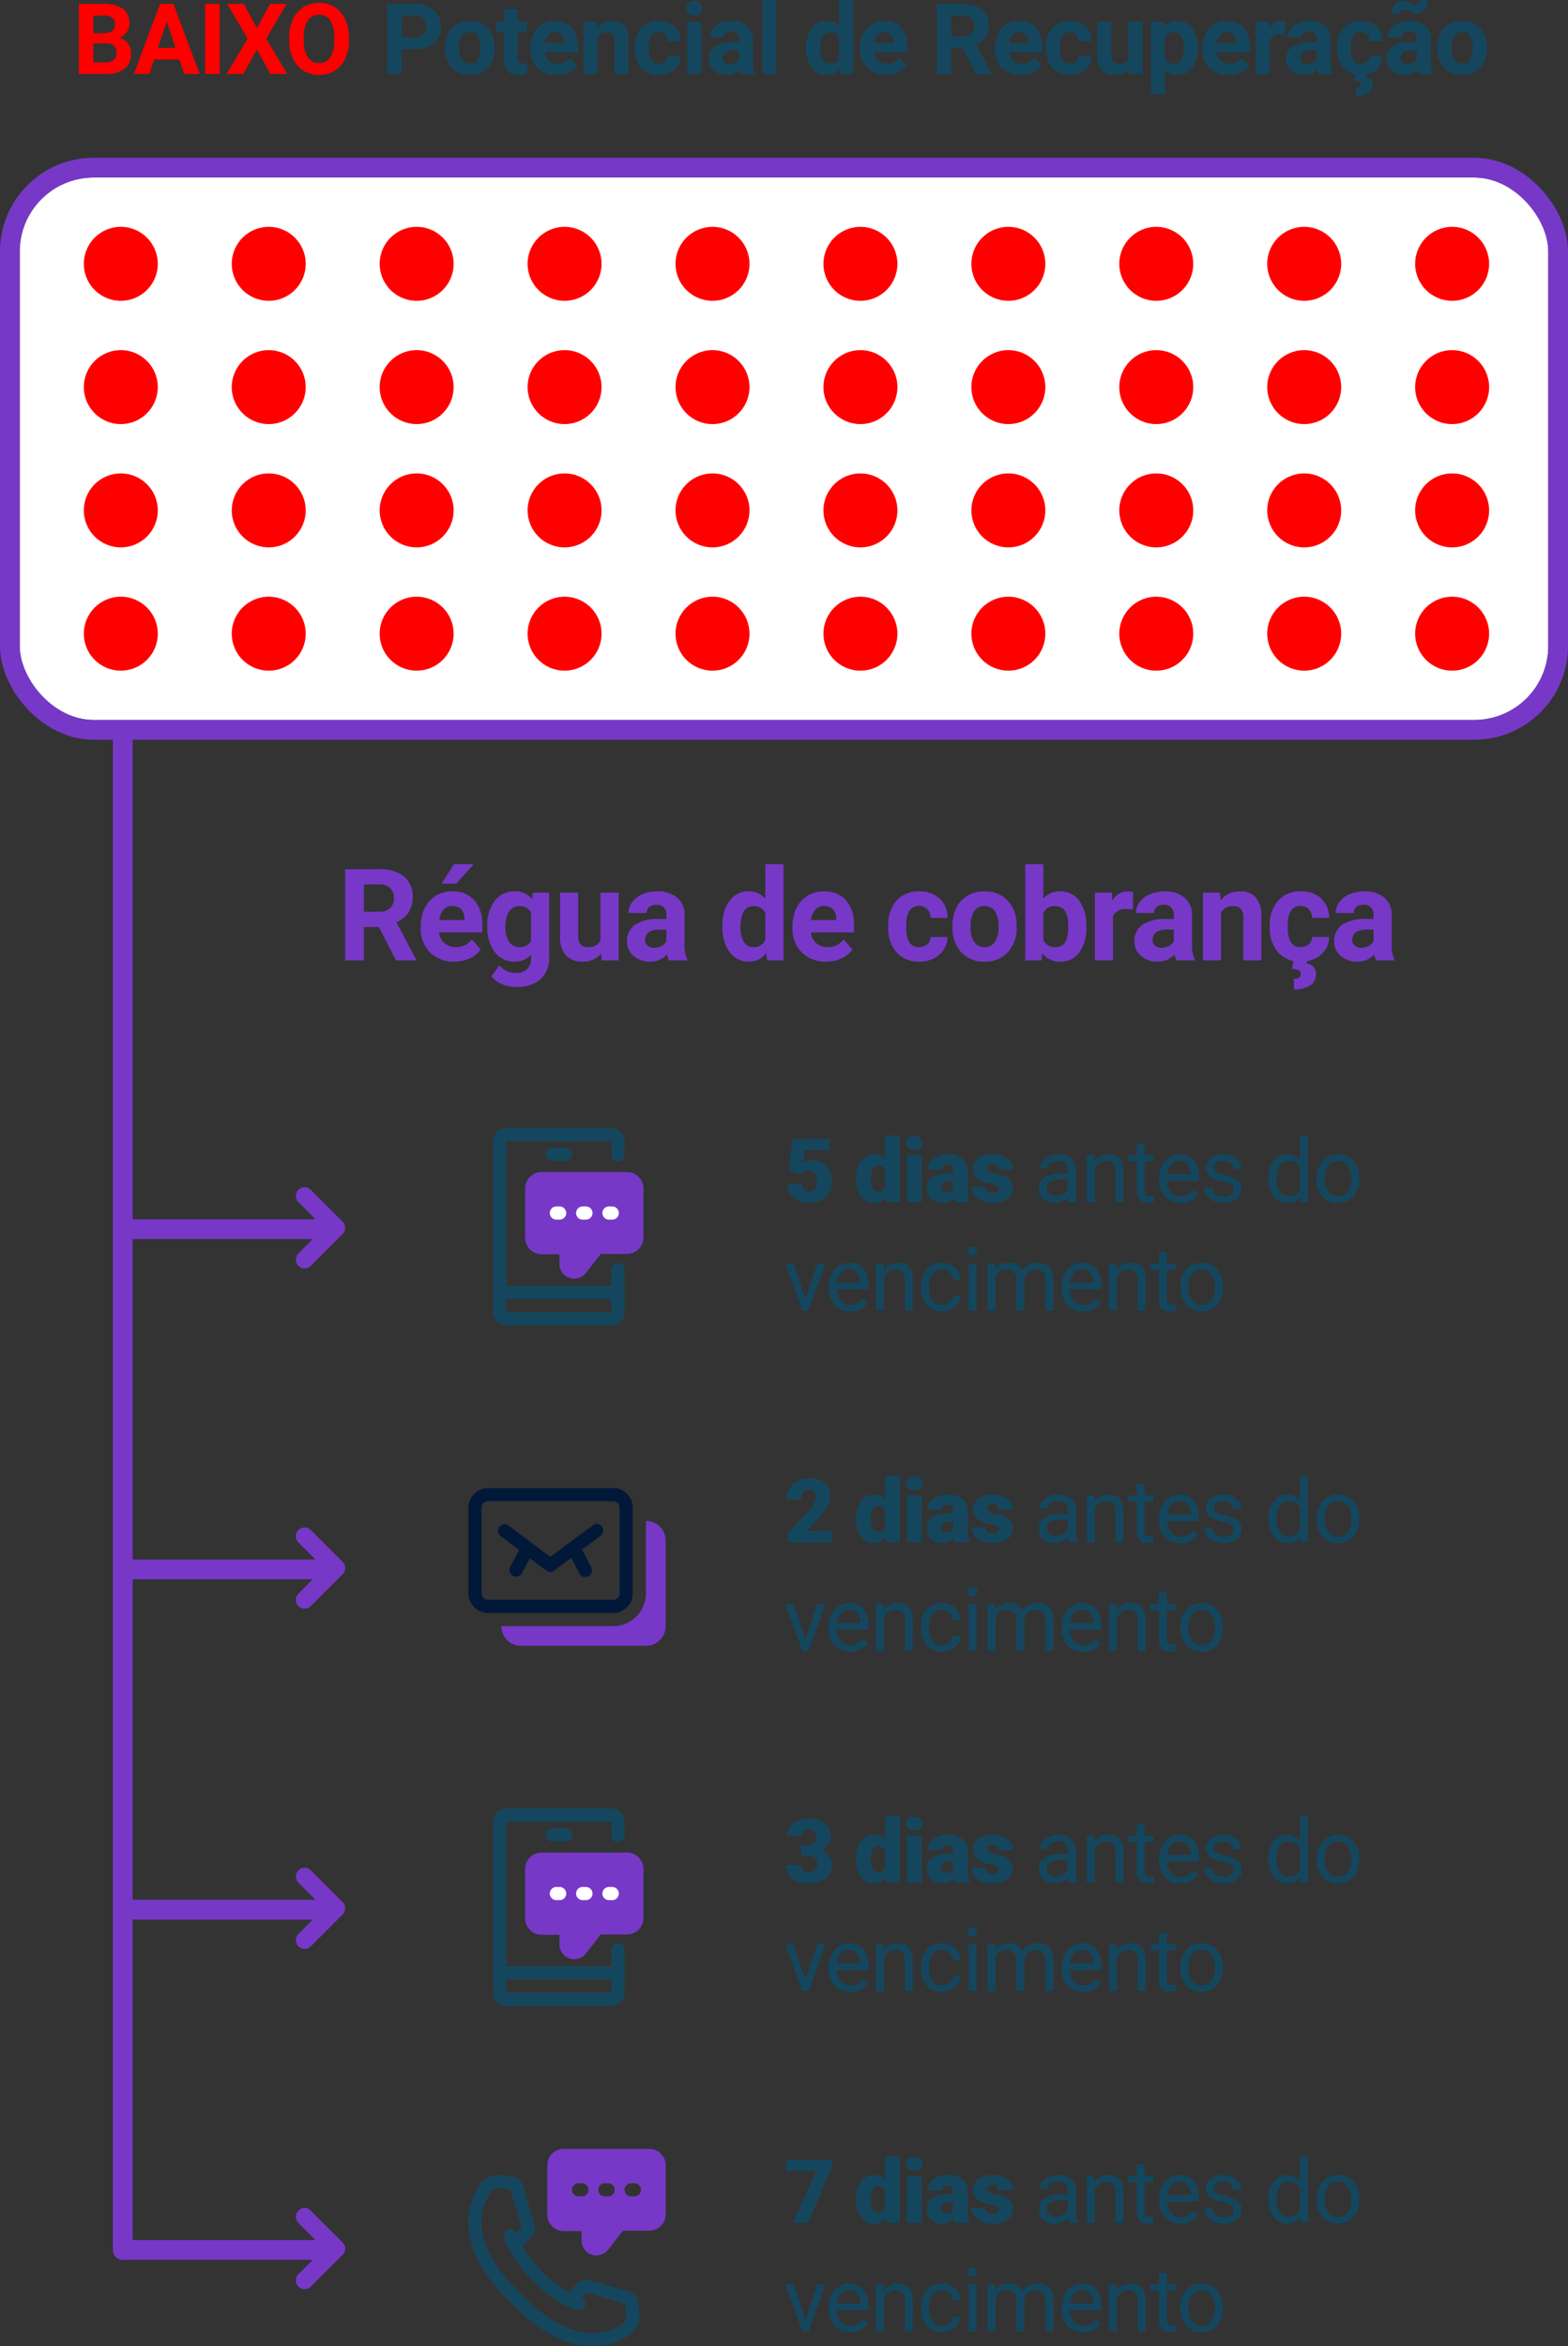 <svg xmlns="http://www.w3.org/2000/svg" xmlns:xlink="http://www.w3.org/1999/xlink" width="318" height="475.75" viewBox="0 0 318 475.75">
  <rect x="0" y="0" width="318" height="475.75" fill="#333333" stroke="none"/>
  <defs>
    <clipPath id="clip-path">
      <rect width="285" height="90.266" fill="none"/>
    </clipPath>
  </defs>
  <g id="Group_35" data-name="Group 35" transform="translate(-1088 -164.25)">
    <g id="Icon" transform="translate(1036.1 386)">
      <g id="_45" transform="translate(111.9 19)">
        <path id="Path_13" data-name="Path 13" d="M121.382,25.973l-6.452-6.452a1.774,1.774,0,1,0-2.509,2.509l5.2,5.2-5.2,5.2a1.774,1.774,0,0,0,2.509,2.509l6.452-6.452A1.774,1.774,0,0,0,121.382,25.973Z" transform="translate(-111.9 -19)" fill="#7738c8"/>
      </g>
    </g>
    <path id="Path_34" data-name="Path 34" d="M.958-6.251,1.74-12.8H9.22v2.3H4.148l-.29,2.542a3.493,3.493,0,0,1,.831-.327A3.79,3.79,0,0,1,5.7-8.42,3.754,3.754,0,0,1,8.626-7.291,4.549,4.549,0,0,1,9.65-4.122,4.541,4.541,0,0,1,9.1-1.894,3.776,3.776,0,0,1,7.559-.36,4.87,4.87,0,0,1,5.212.176a5.24,5.24,0,0,1-2.259-.5A4.052,4.052,0,0,1,1.3-1.682,3.308,3.308,0,0,1,.712-3.636H3.683a1.68,1.68,0,0,0,.448,1.114,1.423,1.423,0,0,0,1.063.412q1.494,0,1.494-2.21,0-2.044-1.828-2.044A1.824,1.824,0,0,0,3.313-5.7ZM14.643-4.825a5.809,5.809,0,0,1,.976-3.56,3.211,3.211,0,0,1,2.725-1.3,2.731,2.731,0,0,1,2.145,1V-13.5h2.971V0H20.8l-.149-1.02a2.8,2.8,0,0,1-2.32,1.2,3.205,3.205,0,0,1-2.689-1.3A5.993,5.993,0,0,1,14.643-4.825Zm2.962.185q0,2.531,1.477,2.531a1.458,1.458,0,0,0,1.406-.826V-6.557A1.419,1.419,0,0,0,19.1-7.4q-1.371,0-1.485,2.215ZM27.906,0H24.936V-9.51h2.971ZM24.76-11.962A1.322,1.322,0,0,1,25.217-13a1.724,1.724,0,0,1,1.187-.4,1.724,1.724,0,0,1,1.187.4,1.322,1.322,0,0,1,.457,1.037,1.322,1.322,0,0,1-.457,1.037,1.724,1.724,0,0,1-1.187.4,1.724,1.724,0,0,1-1.187-.4A1.322,1.322,0,0,1,24.76-11.962ZM34.727,0a3.344,3.344,0,0,1-.281-.853A2.754,2.754,0,0,1,32.161.176a3.374,3.374,0,0,1-2.285-.813,2.588,2.588,0,0,1-.94-2.043,2.66,2.66,0,0,1,1.143-2.338A5.821,5.821,0,0,1,33.4-5.81h.914v-.5q0-1.316-1.134-1.316a.927.927,0,0,0-1.055,1.042H29.164a2.655,2.655,0,0,1,1.173-2.239,4.931,4.931,0,0,1,2.993-.86A4.323,4.323,0,0,1,36.2-8.8a3.086,3.086,0,0,1,1.081,2.435v4.21a4.311,4.311,0,0,0,.4,2V0ZM32.873-1.934a1.652,1.652,0,0,0,.918-.237,1.487,1.487,0,0,0,.523-.536V-4.228h-.861q-1.547,0-1.547,1.389a.848.848,0,0,0,.272.655A.986.986,0,0,0,32.873-1.934Zm10.67-.738a.684.684,0,0,0-.4-.606,6.016,6.016,0,0,0-1.5-.475A6.853,6.853,0,0,1,39.816-4.4a3.062,3.062,0,0,1-1.1-.971,2.319,2.319,0,0,1-.378-1.31,2.628,2.628,0,0,1,1.081-2.158,4.453,4.453,0,0,1,2.83-.848,4.934,4.934,0,0,1,3.023.853,2.666,2.666,0,0,1,1.143,2.241H43.446q0-1.143-1.2-1.143a1.194,1.194,0,0,0-.782.259.8.8,0,0,0-.316.646.737.737,0,0,0,.387.642,3.654,3.654,0,0,0,1.235.4,10.671,10.671,0,0,1,1.49.378A2.706,2.706,0,0,1,46.4-2.76,2.491,2.491,0,0,1,45.243-.642a5.068,5.068,0,0,1-2.993.817,5.172,5.172,0,0,1-2.18-.439,3.645,3.645,0,0,1-1.494-1.2,2.707,2.707,0,0,1-.536-1.591h2.769a1.145,1.145,0,0,0,.439.962,1.808,1.808,0,0,0,1.081.3,1.422,1.422,0,0,0,.91-.246A.787.787,0,0,0,43.543-2.672ZM57.817,0a3.416,3.416,0,0,1-.229-1A3.628,3.628,0,0,1,54.881.176a3.357,3.357,0,0,1-2.307-.8,2.573,2.573,0,0,1-.9-2.017A2.688,2.688,0,0,1,52.8-4.944a5.325,5.325,0,0,1,3.177-.822h1.582v-.747a1.826,1.826,0,0,0-.51-1.358,2.049,2.049,0,0,0-1.5-.505,2.371,2.371,0,0,0-1.459.439A1.3,1.3,0,0,0,53.5-6.873H51.867a2.244,2.244,0,0,1,.505-1.375A3.449,3.449,0,0,1,53.743-9.3a4.613,4.613,0,0,1,1.9-.387,3.759,3.759,0,0,1,2.575.822A2.964,2.964,0,0,1,59.188-6.6v4.377a5.351,5.351,0,0,0,.334,2.083V0Zm-2.7-1.239a2.858,2.858,0,0,0,1.45-.4,2.392,2.392,0,0,0,.993-1.028V-4.614H56.288q-2.988,0-2.988,1.749a1.48,1.48,0,0,0,.51,1.2A1.959,1.959,0,0,0,55.119-1.239Zm7.8-8.271.053,1.2a3.465,3.465,0,0,1,2.848-1.371q3.015,0,3.041,3.4V0H67.23V-6.293a2.189,2.189,0,0,0-.47-1.521,1.884,1.884,0,0,0-1.437-.492,2.347,2.347,0,0,0-1.389.422A2.865,2.865,0,0,0,63-6.776V0H61.377V-9.51Zm10.24-2.3v2.3H74.93v1.257H73.155v5.9a1.32,1.32,0,0,0,.237.858A1,1,0,0,0,74.2-1.2a3.937,3.937,0,0,0,.773-.105V0a4.742,4.742,0,0,1-1.248.175,2.025,2.025,0,0,1-1.644-.659,2.832,2.832,0,0,1-.554-1.872v-5.9H69.8V-9.51h1.731v-2.3ZM80.415.176a4.155,4.155,0,0,1-3.146-1.27,4.714,4.714,0,0,1-1.213-3.4v-.3A5.707,5.707,0,0,1,76.6-7.317a4.217,4.217,0,0,1,1.512-1.74,3.8,3.8,0,0,1,2.1-.628A3.562,3.562,0,0,1,83.1-8.464a5.289,5.289,0,0,1,1.028,3.5v.677H77.681A3.38,3.38,0,0,0,78.5-2.017a2.583,2.583,0,0,0,2,.866A2.832,2.832,0,0,0,81.962-1.5a3.666,3.666,0,0,0,1.046-.932L84-1.661A3.993,3.993,0,0,1,80.415.176Zm-.2-8.525a2.169,2.169,0,0,0-1.652.716,3.482,3.482,0,0,0-.826,2.008H82.5v-.123a3.1,3.1,0,0,0-.668-1.92A2.042,2.042,0,0,0,80.213-8.35ZM91.182-2.522a1.2,1.2,0,0,0-.5-1.024,4.78,4.78,0,0,0-1.731-.628,8.186,8.186,0,0,1-1.96-.633,2.788,2.788,0,0,1-1.072-.879A2.1,2.1,0,0,1,85.574-6.9a2.467,2.467,0,0,1,.989-1.978,3.861,3.861,0,0,1,2.527-.809,3.974,3.974,0,0,1,2.624.835A2.652,2.652,0,0,1,92.72-6.715H91.085a1.468,1.468,0,0,0-.567-1.151A2.124,2.124,0,0,0,89.09-8.35a2.223,2.223,0,0,0-1.389.387,1.217,1.217,0,0,0-.5,1.011.986.986,0,0,0,.466.888,5.731,5.731,0,0,0,1.683.571,8.77,8.77,0,0,1,1.973.65,2.878,2.878,0,0,1,1.121.91,2.237,2.237,0,0,1,.365,1.3,2.434,2.434,0,0,1-1.02,2.043,4.277,4.277,0,0,1-2.646.769,4.789,4.789,0,0,1-2.021-.4,3.288,3.288,0,0,1-1.375-1.129,2.722,2.722,0,0,1-.5-1.569h1.626a1.683,1.683,0,0,0,.655,1.3,2.54,2.54,0,0,0,1.613.479,2.622,2.622,0,0,0,1.481-.374A1.148,1.148,0,0,0,91.182-2.522Zm7.085-2.312A5.571,5.571,0,0,1,99.3-8.354a3.28,3.28,0,0,1,2.716-1.332,3.3,3.3,0,0,1,2.646,1.143V-13.5h1.626V0H104.8l-.079-1.02A3.311,3.311,0,0,1,102,.176a3.248,3.248,0,0,1-2.694-1.354,5.634,5.634,0,0,1-1.042-3.533Zm1.626.185a4.218,4.218,0,0,0,.668,2.531,2.159,2.159,0,0,0,1.846.914,2.372,2.372,0,0,0,2.259-1.389V-6.961a2.39,2.39,0,0,0-2.241-1.345,2.17,2.17,0,0,0-1.863.923A4.644,4.644,0,0,0,99.892-4.649Zm8.13-.193a5.617,5.617,0,0,1,.549-2.514A4.1,4.1,0,0,1,110.1-9.079a4.163,4.163,0,0,1,2.237-.606,4.01,4.01,0,0,1,3.142,1.345,5.174,5.174,0,0,1,1.2,3.577v.114a5.666,5.666,0,0,1-.532,2.492,4.038,4.038,0,0,1-1.521,1.718,4.211,4.211,0,0,1-2.272.615,4,4,0,0,1-3.133-1.345,5.147,5.147,0,0,1-1.2-3.56Zm1.635.193a4.068,4.068,0,0,0,.734,2.54,2.349,2.349,0,0,0,1.964.958,2.335,2.335,0,0,0,1.969-.971,4.449,4.449,0,0,0,.729-2.72,4.061,4.061,0,0,0-.743-2.536,2.361,2.361,0,0,0-1.973-.971,2.335,2.335,0,0,0-1.942.958A4.416,4.416,0,0,0,109.657-4.649ZM4.368,19.794l2.355-7.3H8.385L4.975,22H3.735L.29,12.49H1.951Zm9.053,2.382a4.155,4.155,0,0,1-3.146-1.27,4.714,4.714,0,0,1-1.213-3.4v-.3A5.707,5.707,0,0,1,9.6,14.683a4.217,4.217,0,0,1,1.512-1.74,3.8,3.8,0,0,1,2.1-.628A3.562,3.562,0,0,1,16.1,13.536a5.289,5.289,0,0,1,1.028,3.5v.677H10.688a3.38,3.38,0,0,0,.822,2.272,2.583,2.583,0,0,0,2,.866,2.832,2.832,0,0,0,1.459-.352,3.666,3.666,0,0,0,1.046-.932l.993.773A3.993,3.993,0,0,1,13.421,22.176Zm-.2-8.525a2.169,2.169,0,0,0-1.652.716,3.482,3.482,0,0,0-.826,2.008H15.5v-.123a3.1,3.1,0,0,0-.668-1.92A2.042,2.042,0,0,0,13.219,13.65Zm6.97-1.16.053,1.2a3.465,3.465,0,0,1,2.848-1.371q3.015,0,3.041,3.4V22H24.5V15.707a2.189,2.189,0,0,0-.47-1.521,1.884,1.884,0,0,0-1.437-.492,2.347,2.347,0,0,0-1.389.422,2.865,2.865,0,0,0-.932,1.107V22H18.651V12.49Zm11.848,8.358a2.342,2.342,0,0,0,1.521-.527A1.855,1.855,0,0,0,34.278,19h1.538a2.949,2.949,0,0,1-.562,1.556,3.7,3.7,0,0,1-1.384,1.178,3.994,3.994,0,0,1-1.833.439,3.918,3.918,0,0,1-3.089-1.3A5.163,5.163,0,0,1,27.8,17.333v-.272a5.725,5.725,0,0,1,.51-2.47,3.883,3.883,0,0,1,1.463-1.679,4.157,4.157,0,0,1,2.254-.6,3.814,3.814,0,0,1,2.659.958,3.424,3.424,0,0,1,1.129,2.487H34.278a2.241,2.241,0,0,0-.7-1.516,2.174,2.174,0,0,0-1.551-.593,2.276,2.276,0,0,0-1.92.892,4.19,4.19,0,0,0-.681,2.58v.308a4.106,4.106,0,0,0,.677,2.531A2.287,2.287,0,0,0,32.037,20.849ZM39.051,22H37.425V12.49h1.626ZM37.293,9.968a.971.971,0,0,1,.242-.668.907.907,0,0,1,.716-.272.922.922,0,0,1,.721.272.96.96,0,0,1,.246.668.929.929,0,0,1-.246.659.938.938,0,0,1-.721.264.924.924,0,0,1-.716-.264A.938.938,0,0,1,37.293,9.968Zm5.529,2.522.044,1.055a3.512,3.512,0,0,1,2.821-1.23A2.719,2.719,0,0,1,48.4,13.844a3.6,3.6,0,0,1,1.235-1.107,3.647,3.647,0,0,1,1.8-.422q3.129,0,3.182,3.313V22H52.991V15.725a2.184,2.184,0,0,0-.466-1.525,2.051,2.051,0,0,0-1.564-.505,2.156,2.156,0,0,0-1.5.541,2.193,2.193,0,0,0-.694,1.455V22H47.129V15.769a1.814,1.814,0,0,0-2.03-2.074,2.175,2.175,0,0,0-2.188,1.362V22H41.284V12.49Zm17.833,9.686a4.155,4.155,0,0,1-3.146-1.27,4.714,4.714,0,0,1-1.213-3.4v-.3a5.707,5.707,0,0,1,.541-2.527,4.217,4.217,0,0,1,1.512-1.74,3.8,3.8,0,0,1,2.1-.628,3.562,3.562,0,0,1,2.883,1.222,5.289,5.289,0,0,1,1.028,3.5v.677H57.922a3.38,3.38,0,0,0,.822,2.272,2.583,2.583,0,0,0,2,.866A2.832,2.832,0,0,0,62.2,20.5a3.666,3.666,0,0,0,1.046-.932l.993.773A3.993,3.993,0,0,1,60.655,22.176Zm-.2-8.525a2.169,2.169,0,0,0-1.652.716,3.482,3.482,0,0,0-.826,2.008h4.764v-.123a3.1,3.1,0,0,0-.668-1.92A2.042,2.042,0,0,0,60.453,13.65Zm6.97-1.16.053,1.2a3.465,3.465,0,0,1,2.848-1.371q3.015,0,3.041,3.4V22H71.739V15.707a2.189,2.189,0,0,0-.47-1.521,1.884,1.884,0,0,0-1.437-.492,2.347,2.347,0,0,0-1.389.422,2.865,2.865,0,0,0-.932,1.107V22H65.885V12.49Zm10.24-2.3v2.3h1.775v1.257H77.663v5.9a1.32,1.32,0,0,0,.237.858,1,1,0,0,0,.809.286,3.937,3.937,0,0,0,.773-.105V22a4.742,4.742,0,0,1-1.248.175,2.025,2.025,0,0,1-1.644-.659,2.832,2.832,0,0,1-.554-1.872v-5.9H74.306V12.49h1.731v-2.3Zm2.707,6.97a5.617,5.617,0,0,1,.549-2.514,4.1,4.1,0,0,1,1.529-1.723,4.163,4.163,0,0,1,2.237-.606,4.01,4.01,0,0,1,3.142,1.345,5.174,5.174,0,0,1,1.2,3.577v.114a5.666,5.666,0,0,1-.532,2.492,4.038,4.038,0,0,1-1.521,1.718,4.211,4.211,0,0,1-2.272.615,4,4,0,0,1-3.133-1.345,5.147,5.147,0,0,1-1.2-3.56Zm1.635.193a4.068,4.068,0,0,0,.734,2.54,2.487,2.487,0,0,0,3.933-.013,4.449,4.449,0,0,0,.729-2.72,4.061,4.061,0,0,0-.743-2.536,2.361,2.361,0,0,0-1.973-.971,2.335,2.335,0,0,0-1.942.958A4.416,4.416,0,0,0,82.005,17.351Z" transform="translate(1247 408)" fill="#14475e"/>
    <g id="Icon-2" data-name="Icon" transform="translate(1036.1 455)">
      <g id="_45-2" data-name="_45" transform="translate(111.9 19)">
        <path id="Path_13-2" data-name="Path 13" d="M121.382,25.973l-6.452-6.452a1.774,1.774,0,1,0-2.509,2.509l5.2,5.2-5.2,5.2a1.774,1.774,0,0,0,2.509,2.509l6.452-6.452A1.774,1.774,0,0,0,121.382,25.973Z" transform="translate(-111.9 -19)" fill="#7738c8"/>
      </g>
    </g>
    <path id="Path_31" data-name="Path 31" d="M9.712,0H.782V-1.934L4.9-6.258A4.909,4.909,0,0,0,6.416-9.009a1.913,1.913,0,0,0-.36-1.257A1.287,1.287,0,0,0,5.01-10.7a1.3,1.3,0,0,0-1.1.576,2.366,2.366,0,0,0-.422,1.437H.519a4.2,4.2,0,0,1,.589-2.175,4.129,4.129,0,0,1,1.635-1.56,4.856,4.856,0,0,1,2.338-.562,4.777,4.777,0,0,1,3.195.958A3.42,3.42,0,0,1,9.4-9.272,4,4,0,0,1,9.114-7.8,6.456,6.456,0,0,1,8.24-6.3a22.029,22.029,0,0,1-1.912,2.1L4.676-2.285H9.712Zm4.931-4.825a5.809,5.809,0,0,1,.976-3.56,3.211,3.211,0,0,1,2.725-1.3,2.731,2.731,0,0,1,2.145,1V-13.5h2.971V0H20.8l-.149-1.02a2.8,2.8,0,0,1-2.32,1.2,3.205,3.205,0,0,1-2.689-1.3A5.993,5.993,0,0,1,14.643-4.825Zm2.962.185q0,2.531,1.477,2.531a1.458,1.458,0,0,0,1.406-.826V-6.557A1.419,1.419,0,0,0,19.1-7.4q-1.371,0-1.485,2.215ZM27.906,0H24.936V-9.51h2.971ZM24.76-11.962A1.322,1.322,0,0,1,25.217-13a1.724,1.724,0,0,1,1.187-.4,1.724,1.724,0,0,1,1.187.4,1.322,1.322,0,0,1,.457,1.037,1.322,1.322,0,0,1-.457,1.037,1.724,1.724,0,0,1-1.187.4,1.724,1.724,0,0,1-1.187-.4A1.322,1.322,0,0,1,24.76-11.962ZM34.727,0a3.344,3.344,0,0,1-.281-.853A2.754,2.754,0,0,1,32.161.176a3.374,3.374,0,0,1-2.285-.813,2.588,2.588,0,0,1-.94-2.043,2.66,2.66,0,0,1,1.143-2.338A5.821,5.821,0,0,1,33.4-5.81h.914v-.5q0-1.316-1.134-1.316a.927.927,0,0,0-1.055,1.042H29.164a2.655,2.655,0,0,1,1.173-2.239,4.931,4.931,0,0,1,2.993-.86A4.323,4.323,0,0,1,36.2-8.8a3.086,3.086,0,0,1,1.081,2.435v4.21a4.311,4.311,0,0,0,.4,2V0ZM32.873-1.934a1.652,1.652,0,0,0,.918-.237,1.487,1.487,0,0,0,.523-.536V-4.228h-.861q-1.547,0-1.547,1.389a.848.848,0,0,0,.272.655A.986.986,0,0,0,32.873-1.934Zm10.67-.738a.684.684,0,0,0-.4-.606,6.016,6.016,0,0,0-1.5-.475A6.853,6.853,0,0,1,39.816-4.4a3.062,3.062,0,0,1-1.1-.971,2.319,2.319,0,0,1-.378-1.31,2.628,2.628,0,0,1,1.081-2.158,4.453,4.453,0,0,1,2.83-.848,4.934,4.934,0,0,1,3.023.853,2.666,2.666,0,0,1,1.143,2.241H43.446q0-1.143-1.2-1.143a1.194,1.194,0,0,0-.782.259.8.8,0,0,0-.316.646.737.737,0,0,0,.387.642,3.654,3.654,0,0,0,1.235.4,10.671,10.671,0,0,1,1.49.378A2.706,2.706,0,0,1,46.4-2.76,2.491,2.491,0,0,1,45.243-.642a5.068,5.068,0,0,1-2.993.817,5.172,5.172,0,0,1-2.18-.439,3.645,3.645,0,0,1-1.494-1.2,2.707,2.707,0,0,1-.536-1.591h2.769a1.145,1.145,0,0,0,.439.962,1.808,1.808,0,0,0,1.081.3,1.422,1.422,0,0,0,.91-.246A.787.787,0,0,0,43.543-2.672ZM57.817,0a3.416,3.416,0,0,1-.229-1A3.628,3.628,0,0,1,54.881.176a3.357,3.357,0,0,1-2.307-.8,2.573,2.573,0,0,1-.9-2.017A2.688,2.688,0,0,1,52.8-4.944a5.325,5.325,0,0,1,3.177-.822h1.582v-.747a1.826,1.826,0,0,0-.51-1.358,2.049,2.049,0,0,0-1.5-.505,2.371,2.371,0,0,0-1.459.439A1.3,1.3,0,0,0,53.5-6.873H51.867a2.244,2.244,0,0,1,.505-1.375A3.449,3.449,0,0,1,53.743-9.3a4.613,4.613,0,0,1,1.9-.387,3.759,3.759,0,0,1,2.575.822A2.964,2.964,0,0,1,59.188-6.6v4.377a5.351,5.351,0,0,0,.334,2.083V0Zm-2.7-1.239a2.858,2.858,0,0,0,1.45-.4,2.392,2.392,0,0,0,.993-1.028V-4.614H56.288q-2.988,0-2.988,1.749a1.48,1.48,0,0,0,.51,1.2A1.959,1.959,0,0,0,55.119-1.239Zm7.8-8.271.053,1.2a3.465,3.465,0,0,1,2.848-1.371q3.015,0,3.041,3.4V0H67.23V-6.293a2.189,2.189,0,0,0-.47-1.521,1.884,1.884,0,0,0-1.437-.492,2.347,2.347,0,0,0-1.389.422A2.865,2.865,0,0,0,63-6.776V0H61.377V-9.51Zm10.24-2.3v2.3H74.93v1.257H73.155v5.9a1.32,1.32,0,0,0,.237.858A1,1,0,0,0,74.2-1.2a3.937,3.937,0,0,0,.773-.105V0a4.742,4.742,0,0,1-1.248.175,2.025,2.025,0,0,1-1.644-.659,2.832,2.832,0,0,1-.554-1.872v-5.9H69.8V-9.51h1.731v-2.3ZM80.415.176a4.155,4.155,0,0,1-3.146-1.27,4.714,4.714,0,0,1-1.213-3.4v-.3A5.707,5.707,0,0,1,76.6-7.317a4.217,4.217,0,0,1,1.512-1.74,3.8,3.8,0,0,1,2.1-.628A3.562,3.562,0,0,1,83.1-8.464a5.289,5.289,0,0,1,1.028,3.5v.677H77.681A3.38,3.38,0,0,0,78.5-2.017a2.583,2.583,0,0,0,2,.866A2.832,2.832,0,0,0,81.962-1.5a3.666,3.666,0,0,0,1.046-.932L84-1.661A3.993,3.993,0,0,1,80.415.176Zm-.2-8.525a2.169,2.169,0,0,0-1.652.716,3.482,3.482,0,0,0-.826,2.008H82.5v-.123a3.1,3.1,0,0,0-.668-1.92A2.042,2.042,0,0,0,80.213-8.35ZM91.182-2.522a1.2,1.2,0,0,0-.5-1.024,4.78,4.78,0,0,0-1.731-.628,8.186,8.186,0,0,1-1.96-.633,2.788,2.788,0,0,1-1.072-.879A2.1,2.1,0,0,1,85.574-6.9a2.467,2.467,0,0,1,.989-1.978,3.861,3.861,0,0,1,2.527-.809,3.974,3.974,0,0,1,2.624.835A2.652,2.652,0,0,1,92.72-6.715H91.085a1.468,1.468,0,0,0-.567-1.151A2.124,2.124,0,0,0,89.09-8.35a2.223,2.223,0,0,0-1.389.387,1.217,1.217,0,0,0-.5,1.011.986.986,0,0,0,.466.888,5.731,5.731,0,0,0,1.683.571,8.77,8.77,0,0,1,1.973.65,2.878,2.878,0,0,1,1.121.91,2.237,2.237,0,0,1,.365,1.3,2.434,2.434,0,0,1-1.02,2.043,4.277,4.277,0,0,1-2.646.769,4.789,4.789,0,0,1-2.021-.4,3.288,3.288,0,0,1-1.375-1.129,2.722,2.722,0,0,1-.5-1.569h1.626a1.683,1.683,0,0,0,.655,1.3,2.54,2.54,0,0,0,1.613.479,2.622,2.622,0,0,0,1.481-.374A1.148,1.148,0,0,0,91.182-2.522Zm7.085-2.312A5.571,5.571,0,0,1,99.3-8.354a3.28,3.28,0,0,1,2.716-1.332,3.3,3.3,0,0,1,2.646,1.143V-13.5h1.626V0H104.8l-.079-1.02A3.311,3.311,0,0,1,102,.176a3.248,3.248,0,0,1-2.694-1.354,5.634,5.634,0,0,1-1.042-3.533Zm1.626.185a4.218,4.218,0,0,0,.668,2.531,2.159,2.159,0,0,0,1.846.914,2.372,2.372,0,0,0,2.259-1.389V-6.961a2.39,2.39,0,0,0-2.241-1.345,2.17,2.17,0,0,0-1.863.923A4.644,4.644,0,0,0,99.892-4.649Zm8.13-.193a5.617,5.617,0,0,1,.549-2.514A4.1,4.1,0,0,1,110.1-9.079a4.163,4.163,0,0,1,2.237-.606,4.01,4.01,0,0,1,3.142,1.345,5.174,5.174,0,0,1,1.2,3.577v.114a5.666,5.666,0,0,1-.532,2.492,4.038,4.038,0,0,1-1.521,1.718,4.211,4.211,0,0,1-2.272.615,4,4,0,0,1-3.133-1.345,5.147,5.147,0,0,1-1.2-3.56Zm1.635.193a4.068,4.068,0,0,0,.734,2.54,2.349,2.349,0,0,0,1.964.958,2.335,2.335,0,0,0,1.969-.971,4.449,4.449,0,0,0,.729-2.72,4.061,4.061,0,0,0-.743-2.536,2.361,2.361,0,0,0-1.973-.971,2.335,2.335,0,0,0-1.942.958A4.416,4.416,0,0,0,109.657-4.649ZM4.368,19.794l2.355-7.3H8.385L4.975,22H3.735L.29,12.49H1.951Zm9.053,2.382a4.155,4.155,0,0,1-3.146-1.27,4.714,4.714,0,0,1-1.213-3.4v-.3A5.707,5.707,0,0,1,9.6,14.683a4.217,4.217,0,0,1,1.512-1.74,3.8,3.8,0,0,1,2.1-.628A3.562,3.562,0,0,1,16.1,13.536a5.289,5.289,0,0,1,1.028,3.5v.677H10.688a3.38,3.38,0,0,0,.822,2.272,2.583,2.583,0,0,0,2,.866,2.832,2.832,0,0,0,1.459-.352,3.666,3.666,0,0,0,1.046-.932l.993.773A3.993,3.993,0,0,1,13.421,22.176Zm-.2-8.525a2.169,2.169,0,0,0-1.652.716,3.482,3.482,0,0,0-.826,2.008H15.5v-.123a3.1,3.1,0,0,0-.668-1.92A2.042,2.042,0,0,0,13.219,13.65Zm6.97-1.16.053,1.2a3.465,3.465,0,0,1,2.848-1.371q3.015,0,3.041,3.4V22H24.5V15.707a2.189,2.189,0,0,0-.47-1.521,1.884,1.884,0,0,0-1.437-.492,2.347,2.347,0,0,0-1.389.422,2.865,2.865,0,0,0-.932,1.107V22H18.651V12.49Zm11.848,8.358a2.342,2.342,0,0,0,1.521-.527A1.855,1.855,0,0,0,34.278,19h1.538a2.949,2.949,0,0,1-.562,1.556,3.7,3.7,0,0,1-1.384,1.178,3.994,3.994,0,0,1-1.833.439,3.918,3.918,0,0,1-3.089-1.3A5.163,5.163,0,0,1,27.8,17.333v-.272a5.725,5.725,0,0,1,.51-2.47,3.883,3.883,0,0,1,1.463-1.679,4.157,4.157,0,0,1,2.254-.6,3.814,3.814,0,0,1,2.659.958,3.424,3.424,0,0,1,1.129,2.487H34.278a2.241,2.241,0,0,0-.7-1.516,2.174,2.174,0,0,0-1.551-.593,2.276,2.276,0,0,0-1.92.892,4.19,4.19,0,0,0-.681,2.58v.308a4.106,4.106,0,0,0,.677,2.531A2.287,2.287,0,0,0,32.037,20.849ZM39.051,22H37.425V12.49h1.626ZM37.293,9.968a.971.971,0,0,1,.242-.668.907.907,0,0,1,.716-.272.922.922,0,0,1,.721.272.96.96,0,0,1,.246.668.929.929,0,0,1-.246.659.938.938,0,0,1-.721.264.924.924,0,0,1-.716-.264A.938.938,0,0,1,37.293,9.968Zm5.529,2.522.044,1.055a3.512,3.512,0,0,1,2.821-1.23A2.719,2.719,0,0,1,48.4,13.844a3.6,3.6,0,0,1,1.235-1.107,3.647,3.647,0,0,1,1.8-.422q3.129,0,3.182,3.313V22H52.991V15.725a2.184,2.184,0,0,0-.466-1.525,2.051,2.051,0,0,0-1.564-.505,2.156,2.156,0,0,0-1.5.541,2.193,2.193,0,0,0-.694,1.455V22H47.129V15.769a1.814,1.814,0,0,0-2.03-2.074,2.175,2.175,0,0,0-2.188,1.362V22H41.284V12.49Zm17.833,9.686a4.155,4.155,0,0,1-3.146-1.27,4.714,4.714,0,0,1-1.213-3.4v-.3a5.707,5.707,0,0,1,.541-2.527,4.217,4.217,0,0,1,1.512-1.74,3.8,3.8,0,0,1,2.1-.628,3.562,3.562,0,0,1,2.883,1.222,5.289,5.289,0,0,1,1.028,3.5v.677H57.922a3.38,3.38,0,0,0,.822,2.272,2.583,2.583,0,0,0,2,.866A2.832,2.832,0,0,0,62.2,20.5a3.666,3.666,0,0,0,1.046-.932l.993.773A3.993,3.993,0,0,1,60.655,22.176Zm-.2-8.525a2.169,2.169,0,0,0-1.652.716,3.482,3.482,0,0,0-.826,2.008h4.764v-.123a3.1,3.1,0,0,0-.668-1.92A2.042,2.042,0,0,0,60.453,13.65Zm6.97-1.16.053,1.2a3.465,3.465,0,0,1,2.848-1.371q3.015,0,3.041,3.4V22H71.739V15.707a2.189,2.189,0,0,0-.47-1.521,1.884,1.884,0,0,0-1.437-.492,2.347,2.347,0,0,0-1.389.422,2.865,2.865,0,0,0-.932,1.107V22H65.885V12.49Zm10.24-2.3v2.3h1.775v1.257H77.663v5.9a1.32,1.32,0,0,0,.237.858,1,1,0,0,0,.809.286,3.937,3.937,0,0,0,.773-.105V22a4.742,4.742,0,0,1-1.248.175,2.025,2.025,0,0,1-1.644-.659,2.832,2.832,0,0,1-.554-1.872v-5.9H74.306V12.49h1.731v-2.3Zm2.707,6.97a5.617,5.617,0,0,1,.549-2.514,4.1,4.1,0,0,1,1.529-1.723,4.163,4.163,0,0,1,2.237-.606,4.01,4.01,0,0,1,3.142,1.345,5.174,5.174,0,0,1,1.2,3.577v.114a5.666,5.666,0,0,1-.532,2.492,4.038,4.038,0,0,1-1.521,1.718,4.211,4.211,0,0,1-2.272.615,4,4,0,0,1-3.133-1.345,5.147,5.147,0,0,1-1.2-3.56Zm1.635.193a4.068,4.068,0,0,0,.734,2.54,2.487,2.487,0,0,0,3.933-.013,4.449,4.449,0,0,0,.729-2.72,4.061,4.061,0,0,0-.743-2.536,2.361,2.361,0,0,0-1.973-.971,2.335,2.335,0,0,0-1.942.958A4.416,4.416,0,0,0,82.005,17.351Z" transform="translate(1247 477)" fill="#14475e"/>
    <g id="Icon-3" data-name="Icon" transform="translate(1036.1 524)">
      <g id="_45-3" data-name="_45" transform="translate(111.9 19)">
        <path id="Path_13-3" data-name="Path 13" d="M121.382,25.973l-6.452-6.452a1.774,1.774,0,1,0-2.509,2.509l5.2,5.2-5.2,5.2a1.774,1.774,0,0,0,2.509,2.509l6.452-6.452A1.774,1.774,0,0,0,121.382,25.973Z" transform="translate(-111.9 -19)" fill="#7738c8"/>
      </g>
    </g>
    <path id="Path_32" data-name="Path 32" d="M3.489-7.638h1.4A1.453,1.453,0,0,0,6.548-9.264a1.406,1.406,0,0,0-.4-1.033,1.5,1.5,0,0,0-1.116-.4,1.606,1.606,0,0,0-1.024.343,1.046,1.046,0,0,0-.435.853H.615a3.032,3.032,0,0,1,.563-1.8,3.715,3.715,0,0,1,1.56-1.235,5.334,5.334,0,0,1,2.193-.444,5.241,5.241,0,0,1,3.357.976A3.243,3.243,0,0,1,9.51-9.325,2.7,2.7,0,0,1,9-7.765,3.6,3.6,0,0,1,7.532-6.574a3.441,3.441,0,0,1,1.6,1.121,2.951,2.951,0,0,1,.58,1.859A3.3,3.3,0,0,1,8.394-.853,5.472,5.472,0,0,1,4.931.176,5.675,5.675,0,0,1,2.6-.3,3.656,3.656,0,0,1,.967-1.63,3.45,3.45,0,0,1,.413-3.56H3.393a1.334,1.334,0,0,0,.475,1.02,1.676,1.676,0,0,0,1.169.431,1.755,1.755,0,0,0,1.248-.435A1.454,1.454,0,0,0,6.75-3.656a1.7,1.7,0,0,0-.483-1.371,2.021,2.021,0,0,0-1.336-.4H3.489ZM14.643-4.825a5.809,5.809,0,0,1,.976-3.56,3.211,3.211,0,0,1,2.725-1.3,2.731,2.731,0,0,1,2.145,1V-13.5h2.971V0H20.8l-.149-1.02a2.8,2.8,0,0,1-2.32,1.2,3.205,3.205,0,0,1-2.689-1.3A5.993,5.993,0,0,1,14.643-4.825Zm2.962.185q0,2.531,1.477,2.531a1.458,1.458,0,0,0,1.406-.826V-6.557A1.419,1.419,0,0,0,19.1-7.4q-1.371,0-1.485,2.215ZM27.906,0H24.936V-9.51h2.971ZM24.76-11.962A1.322,1.322,0,0,1,25.217-13a1.724,1.724,0,0,1,1.187-.4,1.724,1.724,0,0,1,1.187.4,1.322,1.322,0,0,1,.457,1.037,1.322,1.322,0,0,1-.457,1.037,1.724,1.724,0,0,1-1.187.4,1.724,1.724,0,0,1-1.187-.4A1.322,1.322,0,0,1,24.76-11.962ZM34.727,0a3.344,3.344,0,0,1-.281-.853A2.754,2.754,0,0,1,32.161.176a3.374,3.374,0,0,1-2.285-.813,2.588,2.588,0,0,1-.94-2.043,2.66,2.66,0,0,1,1.143-2.338A5.821,5.821,0,0,1,33.4-5.81h.914v-.5q0-1.316-1.134-1.316a.927.927,0,0,0-1.055,1.042H29.164a2.655,2.655,0,0,1,1.173-2.239,4.931,4.931,0,0,1,2.993-.86A4.323,4.323,0,0,1,36.2-8.8a3.086,3.086,0,0,1,1.081,2.435v4.21a4.311,4.311,0,0,0,.4,2V0ZM32.873-1.934a1.652,1.652,0,0,0,.918-.237,1.487,1.487,0,0,0,.523-.536V-4.228h-.861q-1.547,0-1.547,1.389a.848.848,0,0,0,.272.655A.986.986,0,0,0,32.873-1.934Zm10.67-.738a.684.684,0,0,0-.4-.606,6.016,6.016,0,0,0-1.5-.475A6.853,6.853,0,0,1,39.816-4.4a3.062,3.062,0,0,1-1.1-.971,2.319,2.319,0,0,1-.378-1.31,2.628,2.628,0,0,1,1.081-2.158,4.453,4.453,0,0,1,2.83-.848,4.934,4.934,0,0,1,3.023.853,2.666,2.666,0,0,1,1.143,2.241H43.446q0-1.143-1.2-1.143a1.194,1.194,0,0,0-.782.259.8.8,0,0,0-.316.646.737.737,0,0,0,.387.642,3.654,3.654,0,0,0,1.235.4,10.671,10.671,0,0,1,1.49.378A2.706,2.706,0,0,1,46.4-2.76,2.491,2.491,0,0,1,45.243-.642a5.068,5.068,0,0,1-2.993.817,5.172,5.172,0,0,1-2.18-.439,3.645,3.645,0,0,1-1.494-1.2,2.707,2.707,0,0,1-.536-1.591h2.769a1.145,1.145,0,0,0,.439.962,1.808,1.808,0,0,0,1.081.3,1.422,1.422,0,0,0,.91-.246A.787.787,0,0,0,43.543-2.672ZM57.817,0a3.416,3.416,0,0,1-.229-1A3.628,3.628,0,0,1,54.881.176a3.357,3.357,0,0,1-2.307-.8,2.573,2.573,0,0,1-.9-2.017A2.688,2.688,0,0,1,52.8-4.944a5.325,5.325,0,0,1,3.177-.822h1.582v-.747a1.826,1.826,0,0,0-.51-1.358,2.049,2.049,0,0,0-1.5-.505,2.371,2.371,0,0,0-1.459.439A1.3,1.3,0,0,0,53.5-6.873H51.867a2.244,2.244,0,0,1,.505-1.375A3.449,3.449,0,0,1,53.743-9.3a4.613,4.613,0,0,1,1.9-.387,3.759,3.759,0,0,1,2.575.822A2.964,2.964,0,0,1,59.188-6.6v4.377a5.351,5.351,0,0,0,.334,2.083V0Zm-2.7-1.239a2.858,2.858,0,0,0,1.45-.4,2.392,2.392,0,0,0,.993-1.028V-4.614H56.288q-2.988,0-2.988,1.749a1.48,1.48,0,0,0,.51,1.2A1.959,1.959,0,0,0,55.119-1.239Zm7.8-8.271.053,1.2a3.465,3.465,0,0,1,2.848-1.371q3.015,0,3.041,3.4V0H67.23V-6.293a2.189,2.189,0,0,0-.47-1.521,1.884,1.884,0,0,0-1.437-.492,2.347,2.347,0,0,0-1.389.422A2.865,2.865,0,0,0,63-6.776V0H61.377V-9.51Zm10.24-2.3v2.3H74.93v1.257H73.155v5.9a1.32,1.32,0,0,0,.237.858A1,1,0,0,0,74.2-1.2a3.937,3.937,0,0,0,.773-.105V0a4.742,4.742,0,0,1-1.248.175,2.025,2.025,0,0,1-1.644-.659,2.832,2.832,0,0,1-.554-1.872v-5.9H69.8V-9.51h1.731v-2.3ZM80.415.176a4.155,4.155,0,0,1-3.146-1.27,4.714,4.714,0,0,1-1.213-3.4v-.3A5.707,5.707,0,0,1,76.6-7.317a4.217,4.217,0,0,1,1.512-1.74,3.8,3.8,0,0,1,2.1-.628A3.562,3.562,0,0,1,83.1-8.464a5.289,5.289,0,0,1,1.028,3.5v.677H77.681A3.38,3.38,0,0,0,78.5-2.017a2.583,2.583,0,0,0,2,.866A2.832,2.832,0,0,0,81.962-1.5a3.666,3.666,0,0,0,1.046-.932L84-1.661A3.993,3.993,0,0,1,80.415.176Zm-.2-8.525a2.169,2.169,0,0,0-1.652.716,3.482,3.482,0,0,0-.826,2.008H82.5v-.123a3.1,3.1,0,0,0-.668-1.92A2.042,2.042,0,0,0,80.213-8.35ZM91.182-2.522a1.2,1.2,0,0,0-.5-1.024,4.78,4.78,0,0,0-1.731-.628,8.186,8.186,0,0,1-1.96-.633,2.788,2.788,0,0,1-1.072-.879A2.1,2.1,0,0,1,85.574-6.9a2.467,2.467,0,0,1,.989-1.978,3.861,3.861,0,0,1,2.527-.809,3.974,3.974,0,0,1,2.624.835A2.652,2.652,0,0,1,92.72-6.715H91.085a1.468,1.468,0,0,0-.567-1.151A2.124,2.124,0,0,0,89.09-8.35a2.223,2.223,0,0,0-1.389.387,1.217,1.217,0,0,0-.5,1.011.986.986,0,0,0,.466.888,5.731,5.731,0,0,0,1.683.571,8.77,8.77,0,0,1,1.973.65,2.878,2.878,0,0,1,1.121.91,2.237,2.237,0,0,1,.365,1.3,2.434,2.434,0,0,1-1.02,2.043,4.277,4.277,0,0,1-2.646.769,4.789,4.789,0,0,1-2.021-.4,3.288,3.288,0,0,1-1.375-1.129,2.722,2.722,0,0,1-.5-1.569h1.626a1.683,1.683,0,0,0,.655,1.3,2.54,2.54,0,0,0,1.613.479,2.622,2.622,0,0,0,1.481-.374A1.148,1.148,0,0,0,91.182-2.522Zm7.085-2.312A5.571,5.571,0,0,1,99.3-8.354a3.28,3.28,0,0,1,2.716-1.332,3.3,3.3,0,0,1,2.646,1.143V-13.5h1.626V0H104.8l-.079-1.02A3.311,3.311,0,0,1,102,.176a3.248,3.248,0,0,1-2.694-1.354,5.634,5.634,0,0,1-1.042-3.533Zm1.626.185a4.218,4.218,0,0,0,.668,2.531,2.159,2.159,0,0,0,1.846.914,2.372,2.372,0,0,0,2.259-1.389V-6.961a2.39,2.39,0,0,0-2.241-1.345,2.17,2.17,0,0,0-1.863.923A4.644,4.644,0,0,0,99.892-4.649Zm8.13-.193a5.617,5.617,0,0,1,.549-2.514A4.1,4.1,0,0,1,110.1-9.079a4.163,4.163,0,0,1,2.237-.606,4.01,4.01,0,0,1,3.142,1.345,5.174,5.174,0,0,1,1.2,3.577v.114a5.666,5.666,0,0,1-.532,2.492,4.038,4.038,0,0,1-1.521,1.718,4.211,4.211,0,0,1-2.272.615,4,4,0,0,1-3.133-1.345,5.147,5.147,0,0,1-1.2-3.56Zm1.635.193a4.068,4.068,0,0,0,.734,2.54,2.349,2.349,0,0,0,1.964.958,2.335,2.335,0,0,0,1.969-.971,4.449,4.449,0,0,0,.729-2.72,4.061,4.061,0,0,0-.743-2.536,2.361,2.361,0,0,0-1.973-.971,2.335,2.335,0,0,0-1.942.958A4.416,4.416,0,0,0,109.657-4.649ZM4.368,19.794l2.355-7.3H8.385L4.975,22H3.735L.29,12.49H1.951Zm9.053,2.382a4.155,4.155,0,0,1-3.146-1.27,4.714,4.714,0,0,1-1.213-3.4v-.3A5.707,5.707,0,0,1,9.6,14.683a4.217,4.217,0,0,1,1.512-1.74,3.8,3.8,0,0,1,2.1-.628A3.562,3.562,0,0,1,16.1,13.536a5.289,5.289,0,0,1,1.028,3.5v.677H10.688a3.38,3.38,0,0,0,.822,2.272,2.583,2.583,0,0,0,2,.866,2.832,2.832,0,0,0,1.459-.352,3.666,3.666,0,0,0,1.046-.932l.993.773A3.993,3.993,0,0,1,13.421,22.176Zm-.2-8.525a2.169,2.169,0,0,0-1.652.716,3.482,3.482,0,0,0-.826,2.008H15.5v-.123a3.1,3.1,0,0,0-.668-1.92A2.042,2.042,0,0,0,13.219,13.65Zm6.97-1.16.053,1.2a3.465,3.465,0,0,1,2.848-1.371q3.015,0,3.041,3.4V22H24.5V15.707a2.189,2.189,0,0,0-.47-1.521,1.884,1.884,0,0,0-1.437-.492,2.347,2.347,0,0,0-1.389.422,2.865,2.865,0,0,0-.932,1.107V22H18.651V12.49Zm11.848,8.358a2.342,2.342,0,0,0,1.521-.527A1.855,1.855,0,0,0,34.278,19h1.538a2.949,2.949,0,0,1-.562,1.556,3.7,3.7,0,0,1-1.384,1.178,3.994,3.994,0,0,1-1.833.439,3.918,3.918,0,0,1-3.089-1.3A5.163,5.163,0,0,1,27.8,17.333v-.272a5.725,5.725,0,0,1,.51-2.47,3.883,3.883,0,0,1,1.463-1.679,4.157,4.157,0,0,1,2.254-.6,3.814,3.814,0,0,1,2.659.958,3.424,3.424,0,0,1,1.129,2.487H34.278a2.241,2.241,0,0,0-.7-1.516,2.174,2.174,0,0,0-1.551-.593,2.276,2.276,0,0,0-1.92.892,4.19,4.19,0,0,0-.681,2.58v.308a4.106,4.106,0,0,0,.677,2.531A2.287,2.287,0,0,0,32.037,20.849ZM39.051,22H37.425V12.49h1.626ZM37.293,9.968a.971.971,0,0,1,.242-.668.907.907,0,0,1,.716-.272.922.922,0,0,1,.721.272.96.96,0,0,1,.246.668.929.929,0,0,1-.246.659.938.938,0,0,1-.721.264.924.924,0,0,1-.716-.264A.938.938,0,0,1,37.293,9.968Zm5.529,2.522.044,1.055a3.512,3.512,0,0,1,2.821-1.23A2.719,2.719,0,0,1,48.4,13.844a3.6,3.6,0,0,1,1.235-1.107,3.647,3.647,0,0,1,1.8-.422q3.129,0,3.182,3.313V22H52.991V15.725a2.184,2.184,0,0,0-.466-1.525,2.051,2.051,0,0,0-1.564-.505,2.156,2.156,0,0,0-1.5.541,2.193,2.193,0,0,0-.694,1.455V22H47.129V15.769a1.814,1.814,0,0,0-2.03-2.074,2.175,2.175,0,0,0-2.188,1.362V22H41.284V12.49Zm17.833,9.686a4.155,4.155,0,0,1-3.146-1.27,4.714,4.714,0,0,1-1.213-3.4v-.3a5.707,5.707,0,0,1,.541-2.527,4.217,4.217,0,0,1,1.512-1.74,3.8,3.8,0,0,1,2.1-.628,3.562,3.562,0,0,1,2.883,1.222,5.289,5.289,0,0,1,1.028,3.5v.677H57.922a3.38,3.38,0,0,0,.822,2.272,2.583,2.583,0,0,0,2,.866A2.832,2.832,0,0,0,62.2,20.5a3.666,3.666,0,0,0,1.046-.932l.993.773A3.993,3.993,0,0,1,60.655,22.176Zm-.2-8.525a2.169,2.169,0,0,0-1.652.716,3.482,3.482,0,0,0-.826,2.008h4.764v-.123a3.1,3.1,0,0,0-.668-1.92A2.042,2.042,0,0,0,60.453,13.65Zm6.97-1.16.053,1.2a3.465,3.465,0,0,1,2.848-1.371q3.015,0,3.041,3.4V22H71.739V15.707a2.189,2.189,0,0,0-.47-1.521,1.884,1.884,0,0,0-1.437-.492,2.347,2.347,0,0,0-1.389.422,2.865,2.865,0,0,0-.932,1.107V22H65.885V12.49Zm10.24-2.3v2.3h1.775v1.257H77.663v5.9a1.32,1.32,0,0,0,.237.858,1,1,0,0,0,.809.286,3.937,3.937,0,0,0,.773-.105V22a4.742,4.742,0,0,1-1.248.175,2.025,2.025,0,0,1-1.644-.659,2.832,2.832,0,0,1-.554-1.872v-5.9H74.306V12.49h1.731v-2.3Zm2.707,6.97a5.617,5.617,0,0,1,.549-2.514,4.1,4.1,0,0,1,1.529-1.723,4.163,4.163,0,0,1,2.237-.606,4.01,4.01,0,0,1,3.142,1.345,5.174,5.174,0,0,1,1.2,3.577v.114a5.666,5.666,0,0,1-.532,2.492,4.038,4.038,0,0,1-1.521,1.718,4.211,4.211,0,0,1-2.272.615,4,4,0,0,1-3.133-1.345,5.147,5.147,0,0,1-1.2-3.56Zm1.635.193a4.068,4.068,0,0,0,.734,2.54,2.487,2.487,0,0,0,3.933-.013,4.449,4.449,0,0,0,.729-2.72,4.061,4.061,0,0,0-.743-2.536,2.361,2.361,0,0,0-1.973-.971,2.335,2.335,0,0,0-1.942.958A4.416,4.416,0,0,0,82.005,17.351Z" transform="translate(1247 546)" fill="#14475e"/>
    <g id="Rectangle_6" data-name="Rectangle 6" transform="translate(1092 200.25)" fill="#fff" stroke="#7738c8" stroke-width="4">
      <rect width="310" height="110" rx="15" stroke="none"/>
      <rect x="-2" y="-2" width="314" height="114" rx="17" fill="none"/>
    </g>
    <g id="Repeat_Grid_1" data-name="Repeat Grid 1" transform="translate(1105 210.25)" clip-path="url(#clip-path)">
      <g id="Group_29" data-name="Group 29" transform="translate(-585 -155.734)">
        <circle id="Ellipse_6" data-name="Ellipse 6" cx="7.5" cy="7.5" r="7.5" transform="translate(585 155.734)" fill="red"/>
        <circle id="Ellipse_6-2" data-name="Ellipse 6" cx="7.5" cy="7.5" r="7.5" transform="translate(615 155.734)" fill="red"/>
        <circle id="Ellipse_6-3" data-name="Ellipse 6" cx="7.5" cy="7.5" r="7.5" transform="translate(645 155.734)" fill="red"/>
        <circle id="Ellipse_6-4" data-name="Ellipse 6" cx="7.5" cy="7.5" r="7.5" transform="translate(675 155.734)" fill="red"/>
        <circle id="Ellipse_146" data-name="Ellipse 146" cx="7.5" cy="7.5" r="7.5" transform="translate(765 155.734)" fill="red"/>
        <circle id="Ellipse_6-5" data-name="Ellipse 6" cx="7.5" cy="7.5" r="7.5" transform="translate(705 155.734)" fill="red"/>
        <circle id="Ellipse_147" data-name="Ellipse 147" cx="7.5" cy="7.5" r="7.5" transform="translate(795 155.734)" fill="red"/>
        <circle id="Ellipse_6-6" data-name="Ellipse 6" cx="7.5" cy="7.5" r="7.5" transform="translate(735 155.734)" fill="red"/>
        <circle id="Ellipse_148" data-name="Ellipse 148" cx="7.5" cy="7.5" r="7.5" transform="translate(825 155.734)" fill="red"/>
        <circle id="Ellipse_153" data-name="Ellipse 153" cx="7.5" cy="7.5" r="7.5" transform="translate(855 155.734)" fill="red"/>
      </g>
      <g id="Group_29-2" data-name="Group 29" transform="translate(-585 -130.734)">
        <circle id="Ellipse_6-7" data-name="Ellipse 6" cx="7.5" cy="7.5" r="7.5" transform="translate(585 155.734)" fill="red"/>
        <circle id="Ellipse_6-8" data-name="Ellipse 6" cx="7.5" cy="7.5" r="7.5" transform="translate(615 155.734)" fill="red"/>
        <circle id="Ellipse_6-9" data-name="Ellipse 6" cx="7.5" cy="7.5" r="7.5" transform="translate(645 155.734)" fill="red"/>
        <circle id="Ellipse_6-10" data-name="Ellipse 6" cx="7.5" cy="7.5" r="7.5" transform="translate(675 155.734)" fill="red"/>
        <circle id="Ellipse_146-2" data-name="Ellipse 146" cx="7.5" cy="7.5" r="7.5" transform="translate(765 155.734)" fill="red"/>
        <circle id="Ellipse_6-11" data-name="Ellipse 6" cx="7.5" cy="7.5" r="7.5" transform="translate(705 155.734)" fill="red"/>
        <circle id="Ellipse_147-2" data-name="Ellipse 147" cx="7.5" cy="7.5" r="7.5" transform="translate(795 155.734)" fill="red"/>
        <circle id="Ellipse_6-12" data-name="Ellipse 6" cx="7.5" cy="7.5" r="7.5" transform="translate(735 155.734)" fill="red"/>
        <circle id="Ellipse_148-2" data-name="Ellipse 148" cx="7.5" cy="7.5" r="7.5" transform="translate(825 155.734)" fill="red"/>
        <circle id="Ellipse_153-2" data-name="Ellipse 153" cx="7.5" cy="7.5" r="7.5" transform="translate(855 155.734)" fill="red"/>
      </g>
      <g id="Group_29-3" data-name="Group 29" transform="translate(-585 -105.734)">
        <circle id="Ellipse_6-13" data-name="Ellipse 6" cx="7.5" cy="7.5" r="7.5" transform="translate(585 155.734)" fill="red"/>
        <circle id="Ellipse_6-14" data-name="Ellipse 6" cx="7.5" cy="7.5" r="7.5" transform="translate(615 155.734)" fill="red"/>
        <circle id="Ellipse_6-15" data-name="Ellipse 6" cx="7.5" cy="7.5" r="7.5" transform="translate(645 155.734)" fill="red"/>
        <circle id="Ellipse_6-16" data-name="Ellipse 6" cx="7.5" cy="7.5" r="7.5" transform="translate(675 155.734)" fill="red"/>
        <circle id="Ellipse_146-3" data-name="Ellipse 146" cx="7.5" cy="7.5" r="7.5" transform="translate(765 155.734)" fill="red"/>
        <circle id="Ellipse_6-17" data-name="Ellipse 6" cx="7.5" cy="7.5" r="7.5" transform="translate(705 155.734)" fill="red"/>
        <circle id="Ellipse_147-3" data-name="Ellipse 147" cx="7.5" cy="7.5" r="7.5" transform="translate(795 155.734)" fill="red"/>
        <circle id="Ellipse_6-18" data-name="Ellipse 6" cx="7.5" cy="7.5" r="7.5" transform="translate(735 155.734)" fill="red"/>
        <circle id="Ellipse_148-3" data-name="Ellipse 148" cx="7.5" cy="7.5" r="7.5" transform="translate(825 155.734)" fill="red"/>
        <circle id="Ellipse_153-3" data-name="Ellipse 153" cx="7.5" cy="7.5" r="7.5" transform="translate(855 155.734)" fill="red"/>
      </g>
      <g id="Group_29-4" data-name="Group 29" transform="translate(-585 -80.734)">
        <circle id="Ellipse_6-19" data-name="Ellipse 6" cx="7.5" cy="7.5" r="7.5" transform="translate(585 155.734)" fill="red"/>
        <circle id="Ellipse_6-20" data-name="Ellipse 6" cx="7.5" cy="7.5" r="7.5" transform="translate(615 155.734)" fill="red"/>
        <circle id="Ellipse_6-21" data-name="Ellipse 6" cx="7.5" cy="7.5" r="7.5" transform="translate(645 155.734)" fill="red"/>
        <circle id="Ellipse_6-22" data-name="Ellipse 6" cx="7.5" cy="7.5" r="7.5" transform="translate(675 155.734)" fill="red"/>
        <circle id="Ellipse_146-4" data-name="Ellipse 146" cx="7.5" cy="7.5" r="7.5" transform="translate(765 155.734)" fill="red"/>
        <circle id="Ellipse_6-23" data-name="Ellipse 6" cx="7.5" cy="7.5" r="7.5" transform="translate(705 155.734)" fill="red"/>
        <circle id="Ellipse_147-4" data-name="Ellipse 147" cx="7.5" cy="7.5" r="7.5" transform="translate(795 155.734)" fill="red"/>
        <circle id="Ellipse_6-24" data-name="Ellipse 6" cx="7.5" cy="7.5" r="7.5" transform="translate(735 155.734)" fill="red"/>
        <circle id="Ellipse_148-4" data-name="Ellipse 148" cx="7.5" cy="7.5" r="7.5" transform="translate(825 155.734)" fill="red"/>
        <circle id="Ellipse_153-4" data-name="Ellipse 153" cx="7.5" cy="7.5" r="7.5" transform="translate(855 155.734)" fill="red"/>
      </g>
    </g>
    <g id="Group_30" data-name="Group 30" transform="translate(-115.826)">
      <path id="Path_30" data-name="Path 30" d="M-108.252-5.01V0h-2.93V-14.219h5.547a6.417,6.417,0,0,1,2.817.586,4.318,4.318,0,0,1,1.87,1.665,4.643,4.643,0,0,1,.654,2.456,4.083,4.083,0,0,1-1.431,3.3,5.959,5.959,0,0,1-3.96,1.206Zm0-2.373h2.617a2.573,2.573,0,0,0,1.772-.547,1.989,1.989,0,0,0,.61-1.562,2.345,2.345,0,0,0-.615-1.689,2.3,2.3,0,0,0-1.7-.664h-2.686Zm8.819,2a6.266,6.266,0,0,1,.605-2.8,4.432,4.432,0,0,1,1.743-1.9,5.086,5.086,0,0,1,2.642-.674,4.812,4.812,0,0,1,3.491,1.309A5.252,5.252,0,0,1-89.443-5.9l.02.723a5.523,5.523,0,0,1-1.357,3.9A4.718,4.718,0,0,1-94.423.2,4.742,4.742,0,0,1-98.071-1.27a5.62,5.62,0,0,1-1.362-3.984Zm2.822.2a3.95,3.95,0,0,0,.566,2.3,1.868,1.868,0,0,0,1.621.8,1.873,1.873,0,0,0,1.6-.787,4.322,4.322,0,0,0,.576-2.518,3.91,3.91,0,0,0-.576-2.289,1.873,1.873,0,0,0-1.621-.812,1.842,1.842,0,0,0-1.6.807A4.395,4.395,0,0,0-96.611-5.181Zm11.9-7.984v2.6H-82.9V-8.5h-1.807v5.273a1.259,1.259,0,0,0,.225.84,1.128,1.128,0,0,0,.859.254,4.5,4.5,0,0,0,.83-.068V-.059A5.81,5.81,0,0,1-84.5.2q-2.969,0-3.027-3V-8.5h-1.543v-2.07h1.543v-2.6ZM-76.864.2A5.187,5.187,0,0,1-80.648-1.23a5.068,5.068,0,0,1-1.46-3.8V-5.3a6.383,6.383,0,0,1,.615-2.847,4.515,4.515,0,0,1,1.743-1.934,4.893,4.893,0,0,1,2.573-.679,4.385,4.385,0,0,1,3.413,1.367,5.555,5.555,0,0,1,1.245,3.877v1.152h-6.729a2.622,2.622,0,0,0,.825,1.66,2.5,2.5,0,0,0,1.743.625,3.046,3.046,0,0,0,2.549-1.182l1.387,1.553a4.237,4.237,0,0,1-1.719,1.4A5.639,5.639,0,0,1-76.864.2Zm-.322-8.682a1.764,1.764,0,0,0-1.362.569,2.946,2.946,0,0,0-.669,1.628h3.926v-.226A2.1,2.1,0,0,0-75.8-7.971,1.819,1.819,0,0,0-77.186-8.486Zm8.467-2.08.088,1.221a3.689,3.689,0,0,1,3.037-1.416,3.066,3.066,0,0,1,2.5.986,4.6,4.6,0,0,1,.84,2.949V0h-2.822V-6.758a1.831,1.831,0,0,0-.391-1.3,1.749,1.749,0,0,0-1.3-.405,1.942,1.942,0,0,0-1.787,1.016V0h-2.822V-10.566Zm12.6,8.486a1.851,1.851,0,0,0,1.27-.43,1.506,1.506,0,0,0,.508-1.143H-51.7a3.62,3.62,0,0,1-.586,1.968A3.866,3.866,0,0,1-53.86-.3,4.936,4.936,0,0,1-56.072.2a4.587,4.587,0,0,1-3.574-1.44,5.7,5.7,0,0,1-1.309-3.979V-5.41a5.635,5.635,0,0,1,1.3-3.9,4.534,4.534,0,0,1,3.564-1.455,4.444,4.444,0,0,1,3.179,1.128,3.994,3.994,0,0,1,1.216,3h-2.646a1.939,1.939,0,0,0-.508-1.34,1.693,1.693,0,0,0-1.289-.515,1.7,1.7,0,0,0-1.489.719,4.166,4.166,0,0,0-.5,2.333v.293a4.219,4.219,0,0,0,.5,2.347A1.721,1.721,0,0,0-56.121-2.08ZM-47.507,0h-2.832V-10.566h2.832Zm-3-13.3a1.39,1.39,0,0,1,.425-1.045,1.6,1.6,0,0,1,1.157-.41,1.6,1.6,0,0,1,1.152.41,1.382,1.382,0,0,1,.43,1.045,1.386,1.386,0,0,1-.435,1.055,1.6,1.6,0,0,1-1.147.41,1.6,1.6,0,0,1-1.147-.41A1.386,1.386,0,0,1-50.505-13.3ZM-39.46,0a3.134,3.134,0,0,1-.283-.947A3.415,3.415,0,0,1-42.409.2a3.752,3.752,0,0,1-2.573-.9A2.89,2.89,0,0,1-46-2.969a2.986,2.986,0,0,1,1.245-2.578,6.144,6.144,0,0,1,3.6-.908h1.3v-.605a1.741,1.741,0,0,0-.376-1.172,1.479,1.479,0,0,0-1.187-.439,1.682,1.682,0,0,0-1.118.342,1.161,1.161,0,0,0-.405.938h-2.822a2.835,2.835,0,0,1,.566-1.7,3.744,3.744,0,0,1,1.6-1.226,5.837,5.837,0,0,1,2.324-.444,4.611,4.611,0,0,1,3.1.981,3.433,3.433,0,0,1,1.147,2.759v4.58a5.052,5.052,0,0,0,.42,2.275V0Zm-2.334-1.963a2.431,2.431,0,0,0,1.152-.278,1.828,1.828,0,0,0,.781-.747V-4.8h-1.055q-2.119,0-2.256,1.465l-.01.166a1.13,1.13,0,0,0,.371.869A1.441,1.441,0,0,0-41.794-1.963ZM-32.282,0h-2.832V-15h2.832Zm6.065-5.361A6.368,6.368,0,0,1-25.108-9.3a3.6,3.6,0,0,1,3.032-1.465,3.236,3.236,0,0,1,2.549,1.152V-15h2.832V0h-2.549l-.137-1.123A3.321,3.321,0,0,1-22.1.2a3.587,3.587,0,0,1-2.993-1.47A6.573,6.573,0,0,1-26.216-5.361Zm2.822.21a4.171,4.171,0,0,0,.518,2.279,1.686,1.686,0,0,0,1.5.792,1.888,1.888,0,0,0,1.846-1.105V-7.362a1.861,1.861,0,0,0-1.826-1.105Q-23.394-8.467-23.394-5.151ZM-10.044.2A5.187,5.187,0,0,1-13.828-1.23a5.068,5.068,0,0,1-1.46-3.8V-5.3a6.383,6.383,0,0,1,.615-2.847,4.515,4.515,0,0,1,1.743-1.934,4.893,4.893,0,0,1,2.573-.679A4.385,4.385,0,0,1-6.944-9.395,5.555,5.555,0,0,1-5.7-5.518v1.152h-6.729a2.622,2.622,0,0,0,.825,1.66,2.5,2.5,0,0,0,1.743.625A3.046,3.046,0,0,0-7.31-3.262l1.387,1.553a4.237,4.237,0,0,1-1.719,1.4A5.639,5.639,0,0,1-10.044.2Zm-.322-8.682a1.764,1.764,0,0,0-1.362.569A2.946,2.946,0,0,0-12.4-6.289h3.926v-.226A2.1,2.1,0,0,0-8.98-7.971,1.819,1.819,0,0,0-10.366-8.486Zm15.9,3.281H3.2V0H.269V-14.219H5.552A5.972,5.972,0,0,1,9.439-13.1a3.876,3.876,0,0,1,1.367,3.174,4.374,4.374,0,0,1-.63,2.427A4.3,4.3,0,0,1,8.267-5.947L11.343-.137V0H8.2ZM3.2-7.578H5.562A2.42,2.42,0,0,0,7.271-8.14a2.007,2.007,0,0,0,.605-1.548,2.148,2.148,0,0,0-.571-1.582,2.374,2.374,0,0,0-1.753-.576H3.2ZM17.311.2A5.187,5.187,0,0,1,13.526-1.23a5.068,5.068,0,0,1-1.46-3.8V-5.3a6.383,6.383,0,0,1,.615-2.847,4.515,4.515,0,0,1,1.743-1.934A4.893,4.893,0,0,1,17-10.762a4.385,4.385,0,0,1,3.413,1.367,5.555,5.555,0,0,1,1.245,3.877v1.152H14.928a2.622,2.622,0,0,0,.825,1.66A2.5,2.5,0,0,0,17.5-2.08a3.046,3.046,0,0,0,2.549-1.182l1.387,1.553a4.237,4.237,0,0,1-1.719,1.4A5.639,5.639,0,0,1,17.311.2Zm-.322-8.682a1.764,1.764,0,0,0-1.362.569,2.946,2.946,0,0,0-.669,1.628h3.926v-.226a2.1,2.1,0,0,0-.508-1.457A1.819,1.819,0,0,0,16.988-8.486ZM27.252-2.08a1.851,1.851,0,0,0,1.27-.43,1.506,1.506,0,0,0,.508-1.143h2.646a3.62,3.62,0,0,1-.586,1.968A3.866,3.866,0,0,1,29.513-.3,4.936,4.936,0,0,1,27.3.2a4.587,4.587,0,0,1-3.574-1.44,5.7,5.7,0,0,1-1.309-3.979V-5.41a5.635,5.635,0,0,1,1.3-3.9,4.534,4.534,0,0,1,3.564-1.455A4.444,4.444,0,0,1,30.46-9.634a3.994,3.994,0,0,1,1.216,3H29.03a1.939,1.939,0,0,0-.508-1.34,1.693,1.693,0,0,0-1.289-.515,1.7,1.7,0,0,0-1.489.719,4.166,4.166,0,0,0-.5,2.333v.293a4.219,4.219,0,0,0,.5,2.347A1.721,1.721,0,0,0,27.252-2.08ZM39.216-1.074A3.539,3.539,0,0,1,36.325.2a3.338,3.338,0,0,1-2.593-.977,4.169,4.169,0,0,1-.913-2.861v-6.924h2.822v6.834q0,1.652,1.5,1.652a2.038,2.038,0,0,0,1.973-1v-7.489H41.95V0H39.294ZM53.191-5.186a6.337,6.337,0,0,1-1.108,3.911A3.554,3.554,0,0,1,49.089.2,3.292,3.292,0,0,1,46.5-.918v4.98H43.679V-10.566H46.3l.1,1.035a3.317,3.317,0,0,1,2.676-1.23,3.578,3.578,0,0,1,3.037,1.445,6.509,6.509,0,0,1,1.084,3.984Zm-2.822-.205a4.159,4.159,0,0,0-.522-2.275,1.7,1.7,0,0,0-1.519-.8A1.848,1.848,0,0,0,46.5-7.451v4.326A1.879,1.879,0,0,0,48.347-2.08Q50.368-2.08,50.368-5.391ZM59.4.2A5.187,5.187,0,0,1,55.618-1.23a5.068,5.068,0,0,1-1.46-3.8V-5.3a6.383,6.383,0,0,1,.615-2.847,4.515,4.515,0,0,1,1.743-1.934,4.893,4.893,0,0,1,2.573-.679A4.385,4.385,0,0,1,62.5-9.395a5.555,5.555,0,0,1,1.245,3.877v1.152H57.019a2.622,2.622,0,0,0,.825,1.66,2.5,2.5,0,0,0,1.743.625,3.046,3.046,0,0,0,2.549-1.182l1.387,1.553A4.237,4.237,0,0,1,61.8-.308,5.639,5.639,0,0,1,59.4.2ZM59.08-8.486a1.764,1.764,0,0,0-1.362.569,2.946,2.946,0,0,0-.669,1.628h3.926v-.226a2.1,2.1,0,0,0-.508-1.457A1.819,1.819,0,0,0,59.08-8.486Zm11.807.566A7.667,7.667,0,0,0,69.871-8a2.067,2.067,0,0,0-2.1,1.084V0H64.949V-10.566h2.666l.078,1.26a2.615,2.615,0,0,1,2.354-1.455,2.957,2.957,0,0,1,.879.127ZM77.674,0a3.134,3.134,0,0,1-.283-.947A3.415,3.415,0,0,1,74.725.2a3.752,3.752,0,0,1-2.573-.9,2.89,2.89,0,0,1-1.021-2.266,2.986,2.986,0,0,1,1.245-2.578,6.144,6.144,0,0,1,3.6-.908h1.3v-.605A1.741,1.741,0,0,0,76.9-8.232a1.479,1.479,0,0,0-1.187-.439,1.682,1.682,0,0,0-1.118.342,1.161,1.161,0,0,0-.405.938H71.366a2.835,2.835,0,0,1,.566-1.7,3.744,3.744,0,0,1,1.6-1.226,5.837,5.837,0,0,1,2.324-.444,4.611,4.611,0,0,1,3.1.981,3.433,3.433,0,0,1,1.147,2.759v4.58a5.052,5.052,0,0,0,.42,2.275V0ZM75.34-1.963a2.431,2.431,0,0,0,1.152-.278,1.828,1.828,0,0,0,.781-.747V-4.8H76.219Q74.1-4.8,73.963-3.34l-.01.166a1.13,1.13,0,0,0,.371.869A1.441,1.441,0,0,0,75.34-1.963ZM86.268-2.08a1.851,1.851,0,0,0,1.27-.43,1.506,1.506,0,0,0,.508-1.143h2.646a3.62,3.62,0,0,1-.586,1.968A3.866,3.866,0,0,1,88.529-.3,4.936,4.936,0,0,1,86.317.2a4.587,4.587,0,0,1-3.574-1.44,5.7,5.7,0,0,1-1.309-3.979V-5.41a5.635,5.635,0,0,1,1.3-3.9A4.534,4.534,0,0,1,86.3-10.762a4.444,4.444,0,0,1,3.179,1.128,3.994,3.994,0,0,1,1.216,3H88.046a1.939,1.939,0,0,0-.508-1.34,1.693,1.693,0,0,0-1.289-.515,1.7,1.7,0,0,0-1.489.719,4.166,4.166,0,0,0-.5,2.333v.293a4.219,4.219,0,0,0,.5,2.347A1.721,1.721,0,0,0,86.268-2.08ZM87.294-.059l-.107.566A1.571,1.571,0,0,1,88.651,2.2a1.968,1.968,0,0,1-.894,1.7,4.343,4.343,0,0,1-2.515.625l-.068-1.631q1.094,0,1.094-.791a.562.562,0,0,0-.327-.562,3.225,3.225,0,0,0-1.06-.2l.3-1.4ZM98.027,0a3.134,3.134,0,0,1-.283-.947A3.415,3.415,0,0,1,95.077.2,3.752,3.752,0,0,1,92.5-.7a2.89,2.89,0,0,1-1.021-2.266,2.986,2.986,0,0,1,1.245-2.578,6.144,6.144,0,0,1,3.6-.908h1.3v-.605a1.741,1.741,0,0,0-.376-1.172,1.479,1.479,0,0,0-1.187-.439,1.682,1.682,0,0,0-1.118.342,1.161,1.161,0,0,0-.405.938H91.718a2.835,2.835,0,0,1,.566-1.7,3.744,3.744,0,0,1,1.6-1.226,5.837,5.837,0,0,1,2.324-.444,4.611,4.611,0,0,1,3.1.981,3.433,3.433,0,0,1,1.147,2.759v4.58a5.052,5.052,0,0,0,.42,2.275V0ZM95.693-1.963a2.431,2.431,0,0,0,1.152-.278,1.828,1.828,0,0,0,.781-.747V-4.8H96.571q-2.119,0-2.256,1.465l-.01.166a1.13,1.13,0,0,0,.371.869A1.441,1.441,0,0,0,95.693-1.963Zm4.18-12.91a2.733,2.733,0,0,1-.645,1.851,2,2,0,0,1-1.572.747A2.385,2.385,0,0,1,97-12.358a4.423,4.423,0,0,1-.8-.356,4.293,4.293,0,0,0-.732-.337,1.79,1.79,0,0,0-.488-.063.783.783,0,0,0-.581.244.949.949,0,0,0-.239.693l-1.641-.1a2.775,2.775,0,0,1,.64-1.846,1.973,1.973,0,0,1,1.567-.762,2.018,2.018,0,0,1,.552.073,6.076,6.076,0,0,1,.845.356,5.49,5.49,0,0,0,.811.342,1.85,1.85,0,0,0,.469.059.824.824,0,0,0,.591-.239.91.91,0,0,0,.249-.688Zm1.914,9.492a6.266,6.266,0,0,1,.605-2.8,4.432,4.432,0,0,1,1.743-1.9,5.086,5.086,0,0,1,2.642-.674,4.812,4.812,0,0,1,3.491,1.309A5.252,5.252,0,0,1,111.777-5.9l.02.723a5.523,5.523,0,0,1-1.357,3.9A4.718,4.718,0,0,1,106.8.2a4.742,4.742,0,0,1-3.647-1.465,5.62,5.62,0,0,1-1.362-3.984Zm2.822.2a3.95,3.95,0,0,0,.566,2.3,1.868,1.868,0,0,0,1.621.8,1.873,1.873,0,0,0,1.6-.787,4.322,4.322,0,0,0,.576-2.518,3.91,3.91,0,0,0-.576-2.289,1.873,1.873,0,0,0-1.621-.812,1.842,1.842,0,0,0-1.6.807A4.395,4.395,0,0,0,104.609-5.181Z" transform="translate(1393.551 179.25)" fill="#14475e"/>
      <path id="Path_28" data-name="Path 28" d="M-27.174,0V-14.219h4.98a6.54,6.54,0,0,1,3.926.991,3.389,3.389,0,0,1,1.338,2.905,3.212,3.212,0,0,1-.537,1.841,3.1,3.1,0,0,1-1.494,1.167,3,3,0,0,1,1.724,1.1,3.262,3.262,0,0,1,.63,2.031,3.752,3.752,0,0,1-1.309,3.105A5.891,5.891,0,0,1-21.646,0Zm2.93-6.191v3.838h2.51a2.422,2.422,0,0,0,1.616-.493,1.691,1.691,0,0,0,.581-1.362,1.786,1.786,0,0,0-2.021-1.982Zm0-2.07h2.168q2.217-.039,2.217-1.768a1.633,1.633,0,0,0-.562-1.392,2.953,2.953,0,0,0-1.772-.425h-2.051ZM-6.783-2.93h-5.137L-12.9,0h-3.115l5.293-14.219H-8L-2.681,0H-5.8ZM-11.128-5.3h3.555l-1.787-5.322ZM1.362,0h-2.93V-14.219h2.93ZM8.931-9.316l2.666-4.9h3.369L10.826-7.168,15.074,0H11.665L8.931-4.98,6.2,0H2.788L7.037-7.168,2.9-14.219H6.265ZM27.584-6.787a8.584,8.584,0,0,1-.742,3.682A5.589,5.589,0,0,1,24.718-.664,5.875,5.875,0,0,1,21.549.2a5.915,5.915,0,0,1-3.154-.85,5.644,5.644,0,0,1-2.148-2.427,8.338,8.338,0,0,1-.771-3.628v-.7a8.538,8.538,0,0,1,.757-3.7A5.635,5.635,0,0,1,18.37-13.56a5.883,5.883,0,0,1,3.159-.854,5.883,5.883,0,0,1,3.159.854,5.635,5.635,0,0,1,2.139,2.451,8.514,8.514,0,0,1,.757,3.687Zm-2.969-.645a5.984,5.984,0,0,0-.8-3.4,2.61,2.61,0,0,0-2.285-1.162,2.611,2.611,0,0,0-2.275,1.147,5.915,5.915,0,0,0-.811,3.364v.693a6.058,6.058,0,0,0,.8,3.379,2.6,2.6,0,0,0,2.3,1.2,2.579,2.579,0,0,0,2.266-1.157,6.023,6.023,0,0,0,.8-3.374Z" transform="translate(1247 179.25)" fill="red"/>
    </g>
    <path id="Path_35" data-name="Path 35" d="M-99.161-6.767h-3.034V0H-106V-18.484h6.868a7.764,7.764,0,0,1,5.053,1.46A5.039,5.039,0,0,1-92.305-12.9a5.687,5.687,0,0,1-.819,3.155,5.585,5.585,0,0,1-2.482,2.012l4,7.554V0h-4.088Zm-3.034-3.085h3.072a3.146,3.146,0,0,0,2.222-.73,2.609,2.609,0,0,0,.787-2.012,2.793,2.793,0,0,0-.743-2.057,3.086,3.086,0,0,0-2.279-.749h-3.06ZM-83.85.254A6.743,6.743,0,0,1-88.769-1.6a6.588,6.588,0,0,1-1.9-4.938v-.355a8.3,8.3,0,0,1,.8-3.7A5.87,5.87,0,0,1-87.6-13.108a6.36,6.36,0,0,1,3.345-.882,5.7,5.7,0,0,1,4.437,1.777A7.222,7.222,0,0,1-78.2-7.173v1.5h-8.747a3.408,3.408,0,0,0,1.073,2.158,3.243,3.243,0,0,0,2.266.813A3.96,3.96,0,0,0-80.3-4.24l1.8,2.019A5.508,5.508,0,0,1-80.727-.4,7.331,7.331,0,0,1-83.85.254Zm-.419-11.286a2.293,2.293,0,0,0-1.771.74,3.83,3.83,0,0,0-.87,2.117h5.1v-.293a2.731,2.731,0,0,0-.66-1.894A2.365,2.365,0,0,0-84.269-11.032Zm.33-8.468h4l-3.517,3.936H-86.44Zm6.767,12.53a8.05,8.05,0,0,1,1.5-5.091,4.875,4.875,0,0,1,4.056-1.93,4.275,4.275,0,0,1,3.517,1.549l.152-1.295h3.326V-.457a5.871,5.871,0,0,1-.819,3.136,5.259,5.259,0,0,1-2.3,2.031,8.1,8.1,0,0,1-3.479.7,7.532,7.532,0,0,1-2.945-.6A5.227,5.227,0,0,1-76.334,3.25l1.625-2.234a4.3,4.3,0,0,0,3.326,1.536,3.146,3.146,0,0,0,2.272-.781A2.928,2.928,0,0,0-68.3-.444v-.736A4.244,4.244,0,0,1-71.636.254a4.862,4.862,0,0,1-4.005-1.936,8.048,8.048,0,0,1-1.53-5.135ZM-73.5-6.7a5.013,5.013,0,0,0,.749,2.931A2.383,2.383,0,0,0-70.7-2.7a2.548,2.548,0,0,0,2.4-1.259V-9.748a2.542,2.542,0,0,0-2.374-1.259,2.4,2.4,0,0,0-2.076,1.081A5.65,5.65,0,0,0-73.5-6.7Zm19.412,5.3A4.6,4.6,0,0,1-57.849.254a4.339,4.339,0,0,1-3.371-1.27,5.419,5.419,0,0,1-1.187-3.72v-9h3.669v8.884q0,2.148,1.955,2.148A2.649,2.649,0,0,0-54.218-4v-9.736h3.682V0h-3.453ZM-40.329,0A4.074,4.074,0,0,1-40.7-1.231,4.439,4.439,0,0,1-44.163.254,4.877,4.877,0,0,1-47.508-.914a3.756,3.756,0,0,1-1.327-2.945,3.882,3.882,0,0,1,1.619-3.352,7.987,7.987,0,0,1,4.678-1.181h1.688v-.787a2.264,2.264,0,0,0-.489-1.523,1.923,1.923,0,0,0-1.542-.571,2.186,2.186,0,0,0-1.454.444,1.509,1.509,0,0,0-.527,1.219H-48.53a3.685,3.685,0,0,1,.736-2.209,4.867,4.867,0,0,1,2.082-1.593,7.588,7.588,0,0,1,3.021-.578,6,6,0,0,1,4.031,1.276,4.463,4.463,0,0,1,1.492,3.586v5.954a6.567,6.567,0,0,0,.546,2.958V0Zm-3.034-2.552a3.16,3.16,0,0,0,1.5-.362,2.376,2.376,0,0,0,1.016-.971V-6.246H-42.22q-2.755,0-2.933,1.9l-.013.216A1.469,1.469,0,0,0-44.683-3,1.874,1.874,0,0,0-43.363-2.552ZM-29.486-6.97a8.278,8.278,0,0,1,1.441-5.116,4.675,4.675,0,0,1,3.942-1.9,4.207,4.207,0,0,1,3.313,1.5V-19.5h3.682V0h-3.313L-20.6-1.46A4.318,4.318,0,0,1-24.128.254,4.663,4.663,0,0,1-28.02-1.657,8.545,8.545,0,0,1-29.486-6.97Zm3.669.273a5.423,5.423,0,0,0,.673,2.963A2.192,2.192,0,0,0-23.189-2.7a2.455,2.455,0,0,0,2.4-1.437V-9.57a2.42,2.42,0,0,0-2.374-1.437Q-25.817-11.007-25.817-6.7ZM-8.462.254A6.743,6.743,0,0,1-13.381-1.6a6.588,6.588,0,0,1-1.9-4.938v-.355a8.3,8.3,0,0,1,.8-3.7,5.87,5.87,0,0,1,2.266-2.514,6.36,6.36,0,0,1,3.345-.882,5.7,5.7,0,0,1,4.437,1.777,7.222,7.222,0,0,1,1.619,5.04v1.5H-11.56a3.408,3.408,0,0,0,1.073,2.158A3.243,3.243,0,0,0-8.221-2.7,3.96,3.96,0,0,0-4.907-4.24l1.8,2.019A5.508,5.508,0,0,1-5.339-.4,7.331,7.331,0,0,1-8.462.254Zm-.419-11.286a2.293,2.293,0,0,0-1.771.74,3.83,3.83,0,0,0-.87,2.117h5.1v-.293a2.731,2.731,0,0,0-.66-1.894A2.365,2.365,0,0,0-8.881-11.032ZM10.417-2.7a2.406,2.406,0,0,0,1.65-.559,1.957,1.957,0,0,0,.66-1.485h3.44a4.706,4.706,0,0,1-.762,2.558,5.026,5.026,0,0,1-2.05,1.8A6.417,6.417,0,0,1,10.48.254,5.963,5.963,0,0,1,5.834-1.619a7.41,7.41,0,0,1-1.7-5.173v-.241A7.325,7.325,0,0,1,5.821-12.1a5.894,5.894,0,0,1,4.634-1.892,5.778,5.778,0,0,1,4.132,1.466,5.192,5.192,0,0,1,1.581,3.9h-3.44a2.521,2.521,0,0,0-.66-1.742,2.2,2.2,0,0,0-1.676-.67,2.21,2.21,0,0,0-1.936.934A5.416,5.416,0,0,0,7.8-7.065v.381a5.485,5.485,0,0,0,.647,3.052A2.237,2.237,0,0,0,10.417-2.7ZM17.171-7a8.146,8.146,0,0,1,.787-3.644,5.762,5.762,0,0,1,2.266-2.476,6.611,6.611,0,0,1,3.434-.876,6.255,6.255,0,0,1,4.539,1.7,6.827,6.827,0,0,1,1.961,4.621l.025.939a7.18,7.18,0,0,1-1.765,5.072A6.134,6.134,0,0,1,23.684.254a6.164,6.164,0,0,1-4.742-1.9,7.306,7.306,0,0,1-1.771-5.18Zm3.669.26a5.135,5.135,0,0,0,.736,2.994A2.429,2.429,0,0,0,23.684-2.7a2.435,2.435,0,0,0,2.082-1.024A5.618,5.618,0,0,0,26.515-7a5.083,5.083,0,0,0-.749-2.975,2.435,2.435,0,0,0-2.107-1.055,2.4,2.4,0,0,0-2.082,1.049A5.713,5.713,0,0,0,20.84-6.735ZM44.3-6.741a8.318,8.318,0,0,1-1.409,5.148A4.668,4.668,0,0,1,38.957.254,4.289,4.289,0,0,1,35.39-1.46L35.225,0h-3.3V-19.5h3.669v7a4.178,4.178,0,0,1,3.339-1.485,4.706,4.706,0,0,1,3.942,1.847,8.33,8.33,0,0,1,1.428,5.2Zm-3.669-.267a5.464,5.464,0,0,0-.66-3.041A2.232,2.232,0,0,0,38-11.007a2.42,2.42,0,0,0-2.412,1.435v5.421A2.453,2.453,0,0,0,38.03-2.7a2.265,2.265,0,0,0,2.336-1.752A9.038,9.038,0,0,0,40.633-7.008ZM53.76-10.3a9.968,9.968,0,0,0-1.32-.1,2.687,2.687,0,0,0-2.729,1.409V0H46.042V-13.736h3.466l.1,1.638a3.4,3.4,0,0,1,3.06-1.892,3.844,3.844,0,0,1,1.143.165ZM62.584,0a4.074,4.074,0,0,1-.368-1.231A4.439,4.439,0,0,1,58.75.254,4.877,4.877,0,0,1,55.4-.914a3.756,3.756,0,0,1-1.327-2.945A3.882,3.882,0,0,1,55.7-7.211a7.987,7.987,0,0,1,4.678-1.181h1.688v-.787a2.264,2.264,0,0,0-.489-1.523,1.923,1.923,0,0,0-1.542-.571,2.186,2.186,0,0,0-1.454.444,1.509,1.509,0,0,0-.527,1.219H54.383a3.685,3.685,0,0,1,.736-2.209A4.867,4.867,0,0,1,57.2-13.413a7.588,7.588,0,0,1,3.021-.578,6,6,0,0,1,4.031,1.276,4.463,4.463,0,0,1,1.492,3.586v5.954a6.567,6.567,0,0,0,.546,2.958V0ZM59.55-2.552a3.16,3.16,0,0,0,1.5-.362,2.376,2.376,0,0,0,1.016-.971V-6.246H60.692q-2.755,0-2.933,1.9l-.013.216A1.469,1.469,0,0,0,58.23-3,1.874,1.874,0,0,0,59.55-2.552ZM71.421-13.736l.114,1.587a4.8,4.8,0,0,1,3.948-1.841,3.986,3.986,0,0,1,3.25,1.282,5.983,5.983,0,0,1,1.092,3.834V0H76.156V-8.785a2.38,2.38,0,0,0-.508-1.695,2.273,2.273,0,0,0-1.688-.527,2.524,2.524,0,0,0-2.323,1.32V0H67.967V-13.736ZM87.8-2.7a2.406,2.406,0,0,0,1.65-.559,1.957,1.957,0,0,0,.66-1.485h3.44a4.706,4.706,0,0,1-.762,2.558,5.026,5.026,0,0,1-2.05,1.8,6.417,6.417,0,0,1-2.875.641,5.963,5.963,0,0,1-4.646-1.873,7.41,7.41,0,0,1-1.7-5.173v-.241A7.325,7.325,0,0,1,83.2-12.1a5.894,5.894,0,0,1,4.634-1.892,5.778,5.778,0,0,1,4.132,1.466,5.192,5.192,0,0,1,1.581,3.9h-3.44a2.521,2.521,0,0,0-.66-1.742,2.2,2.2,0,0,0-1.676-.67,2.21,2.21,0,0,0-1.936.934,5.416,5.416,0,0,0-.654,3.032v.381a5.485,5.485,0,0,0,.647,3.052A2.237,2.237,0,0,0,87.8-2.7ZM89.131-.076l-.14.736a2.043,2.043,0,0,1,1.9,2.2,2.558,2.558,0,0,1-1.162,2.209,5.646,5.646,0,0,1-3.269.813l-.089-2.12q1.422,0,1.422-1.028A.731.731,0,0,0,87.373,2,4.192,4.192,0,0,0,86,1.739l.394-1.815ZM103.084,0a4.074,4.074,0,0,1-.368-1.231A4.439,4.439,0,0,1,99.25.254,4.877,4.877,0,0,1,95.9-.914a3.756,3.756,0,0,1-1.327-2.945A3.882,3.882,0,0,1,96.2-7.211a7.987,7.987,0,0,1,4.678-1.181h1.688v-.787a2.264,2.264,0,0,0-.489-1.523,1.923,1.923,0,0,0-1.542-.571,2.186,2.186,0,0,0-1.454.444,1.509,1.509,0,0,0-.527,1.219H94.882a3.686,3.686,0,0,1,.736-2.209A4.867,4.867,0,0,1,97.7-13.413a7.588,7.588,0,0,1,3.021-.578,6,6,0,0,1,4.031,1.276,4.463,4.463,0,0,1,1.492,3.586v5.954a6.567,6.567,0,0,0,.546,2.958V0Zm-3.034-2.552a3.16,3.16,0,0,0,1.5-.362,2.376,2.376,0,0,0,1.016-.971V-6.246h-1.371q-2.755,0-2.933,1.9l-.013.216A1.469,1.469,0,0,0,98.729-3,1.874,1.874,0,0,0,100.049-2.552Z" transform="translate(1264 359)" fill="#7738c8"/>
    <line id="Line_6" data-name="Line 6" y1="306.649" transform="translate(1112.899 313.851)" fill="none" stroke="#7738c8" stroke-linecap="round" stroke-width="4"/>
    <line id="Line_2" data-name="Line 2" x2="40" transform="translate(1113 413.5)" fill="none" stroke="#7738c8" stroke-linecap="round" stroke-width="4"/>
    <line id="Line_2-2" data-name="Line 2" x2="40" transform="translate(1113 482.5)" fill="none" stroke="#7738c8" stroke-linecap="round" stroke-width="4"/>
    <line id="Line_2-3" data-name="Line 2" x2="40" transform="translate(1113 551.5)" fill="none" stroke="#7738c8" stroke-linecap="round" stroke-width="4"/>
    <g id="Icon-4" data-name="Icon" transform="translate(1036.1 593)">
      <g id="_45-4" data-name="_45" transform="translate(111.9 19)">
        <path id="Path_13-4" data-name="Path 13" d="M121.382,25.973l-6.452-6.452a1.774,1.774,0,1,0-2.509,2.509l5.2,5.2-5.2,5.2a1.774,1.774,0,0,0,2.509,2.509l6.452-6.452A1.774,1.774,0,0,0,121.382,25.973Z" transform="translate(-111.9 -19)" fill="#7738c8"/>
      </g>
    </g>
    <path id="Path_33" data-name="Path 33" d="M9.677-11.215,4.9,0H1.767l4.79-10.512H.457V-12.8h9.22Zm4.967,6.39a5.809,5.809,0,0,1,.976-3.56,3.211,3.211,0,0,1,2.725-1.3,2.731,2.731,0,0,1,2.145,1V-13.5h2.971V0H20.8l-.149-1.02a2.8,2.8,0,0,1-2.32,1.2,3.205,3.205,0,0,1-2.689-1.3A5.993,5.993,0,0,1,14.643-4.825Zm2.962.185q0,2.531,1.477,2.531a1.458,1.458,0,0,0,1.406-.826V-6.557A1.419,1.419,0,0,0,19.1-7.4q-1.371,0-1.485,2.215ZM27.906,0H24.936V-9.51h2.971ZM24.76-11.962A1.322,1.322,0,0,1,25.217-13a1.724,1.724,0,0,1,1.187-.4,1.724,1.724,0,0,1,1.187.4,1.322,1.322,0,0,1,.457,1.037,1.322,1.322,0,0,1-.457,1.037,1.724,1.724,0,0,1-1.187.4,1.724,1.724,0,0,1-1.187-.4A1.322,1.322,0,0,1,24.76-11.962ZM34.727,0a3.344,3.344,0,0,1-.281-.853A2.754,2.754,0,0,1,32.161.176a3.374,3.374,0,0,1-2.285-.813,2.588,2.588,0,0,1-.94-2.043,2.66,2.66,0,0,1,1.143-2.338A5.821,5.821,0,0,1,33.4-5.81h.914v-.5q0-1.316-1.134-1.316a.927.927,0,0,0-1.055,1.042H29.164a2.655,2.655,0,0,1,1.173-2.239,4.931,4.931,0,0,1,2.993-.86A4.323,4.323,0,0,1,36.2-8.8a3.086,3.086,0,0,1,1.081,2.435v4.21a4.311,4.311,0,0,0,.4,2V0ZM32.873-1.934a1.652,1.652,0,0,0,.918-.237,1.487,1.487,0,0,0,.523-.536V-4.228h-.861q-1.547,0-1.547,1.389a.848.848,0,0,0,.272.655A.986.986,0,0,0,32.873-1.934Zm10.67-.738a.684.684,0,0,0-.4-.606,6.016,6.016,0,0,0-1.5-.475A6.853,6.853,0,0,1,39.816-4.4a3.062,3.062,0,0,1-1.1-.971,2.319,2.319,0,0,1-.378-1.31,2.628,2.628,0,0,1,1.081-2.158,4.453,4.453,0,0,1,2.83-.848,4.934,4.934,0,0,1,3.023.853,2.666,2.666,0,0,1,1.143,2.241H43.446q0-1.143-1.2-1.143a1.194,1.194,0,0,0-.782.259.8.8,0,0,0-.316.646.737.737,0,0,0,.387.642,3.654,3.654,0,0,0,1.235.4,10.671,10.671,0,0,1,1.49.378A2.706,2.706,0,0,1,46.4-2.76,2.491,2.491,0,0,1,45.243-.642a5.068,5.068,0,0,1-2.993.817,5.172,5.172,0,0,1-2.18-.439,3.645,3.645,0,0,1-1.494-1.2,2.707,2.707,0,0,1-.536-1.591h2.769a1.145,1.145,0,0,0,.439.962,1.808,1.808,0,0,0,1.081.3,1.422,1.422,0,0,0,.91-.246A.787.787,0,0,0,43.543-2.672ZM57.817,0a3.416,3.416,0,0,1-.229-1A3.628,3.628,0,0,1,54.881.176a3.357,3.357,0,0,1-2.307-.8,2.573,2.573,0,0,1-.9-2.017A2.688,2.688,0,0,1,52.8-4.944a5.325,5.325,0,0,1,3.177-.822h1.582v-.747a1.826,1.826,0,0,0-.51-1.358,2.049,2.049,0,0,0-1.5-.505,2.371,2.371,0,0,0-1.459.439A1.3,1.3,0,0,0,53.5-6.873H51.867a2.244,2.244,0,0,1,.505-1.375A3.449,3.449,0,0,1,53.743-9.3a4.613,4.613,0,0,1,1.9-.387,3.759,3.759,0,0,1,2.575.822A2.964,2.964,0,0,1,59.188-6.6v4.377a5.351,5.351,0,0,0,.334,2.083V0Zm-2.7-1.239a2.858,2.858,0,0,0,1.45-.4,2.392,2.392,0,0,0,.993-1.028V-4.614H56.288q-2.988,0-2.988,1.749a1.48,1.48,0,0,0,.51,1.2A1.959,1.959,0,0,0,55.119-1.239Zm7.8-8.271.053,1.2a3.465,3.465,0,0,1,2.848-1.371q3.015,0,3.041,3.4V0H67.23V-6.293a2.189,2.189,0,0,0-.47-1.521,1.884,1.884,0,0,0-1.437-.492,2.347,2.347,0,0,0-1.389.422A2.865,2.865,0,0,0,63-6.776V0H61.377V-9.51Zm10.24-2.3v2.3H74.93v1.257H73.155v5.9a1.32,1.32,0,0,0,.237.858A1,1,0,0,0,74.2-1.2a3.937,3.937,0,0,0,.773-.105V0a4.742,4.742,0,0,1-1.248.175,2.025,2.025,0,0,1-1.644-.659,2.832,2.832,0,0,1-.554-1.872v-5.9H69.8V-9.51h1.731v-2.3ZM80.415.176a4.155,4.155,0,0,1-3.146-1.27,4.714,4.714,0,0,1-1.213-3.4v-.3A5.707,5.707,0,0,1,76.6-7.317a4.217,4.217,0,0,1,1.512-1.74,3.8,3.8,0,0,1,2.1-.628A3.562,3.562,0,0,1,83.1-8.464a5.289,5.289,0,0,1,1.028,3.5v.677H77.681A3.38,3.38,0,0,0,78.5-2.017a2.583,2.583,0,0,0,2,.866A2.832,2.832,0,0,0,81.962-1.5a3.666,3.666,0,0,0,1.046-.932L84-1.661A3.993,3.993,0,0,1,80.415.176Zm-.2-8.525a2.169,2.169,0,0,0-1.652.716,3.482,3.482,0,0,0-.826,2.008H82.5v-.123a3.1,3.1,0,0,0-.668-1.92A2.042,2.042,0,0,0,80.213-8.35ZM91.182-2.522a1.2,1.2,0,0,0-.5-1.024,4.78,4.78,0,0,0-1.731-.628,8.186,8.186,0,0,1-1.96-.633,2.788,2.788,0,0,1-1.072-.879A2.1,2.1,0,0,1,85.574-6.9a2.467,2.467,0,0,1,.989-1.978,3.861,3.861,0,0,1,2.527-.809,3.974,3.974,0,0,1,2.624.835A2.652,2.652,0,0,1,92.72-6.715H91.085a1.468,1.468,0,0,0-.567-1.151A2.124,2.124,0,0,0,89.09-8.35a2.223,2.223,0,0,0-1.389.387,1.217,1.217,0,0,0-.5,1.011.986.986,0,0,0,.466.888,5.731,5.731,0,0,0,1.683.571,8.77,8.77,0,0,1,1.973.65,2.878,2.878,0,0,1,1.121.91,2.237,2.237,0,0,1,.365,1.3,2.434,2.434,0,0,1-1.02,2.043,4.277,4.277,0,0,1-2.646.769,4.789,4.789,0,0,1-2.021-.4,3.288,3.288,0,0,1-1.375-1.129,2.722,2.722,0,0,1-.5-1.569h1.626a1.683,1.683,0,0,0,.655,1.3,2.54,2.54,0,0,0,1.613.479,2.622,2.622,0,0,0,1.481-.374A1.148,1.148,0,0,0,91.182-2.522Zm7.085-2.312A5.571,5.571,0,0,1,99.3-8.354a3.28,3.28,0,0,1,2.716-1.332,3.3,3.3,0,0,1,2.646,1.143V-13.5h1.626V0H104.8l-.079-1.02A3.311,3.311,0,0,1,102,.176a3.248,3.248,0,0,1-2.694-1.354,5.634,5.634,0,0,1-1.042-3.533Zm1.626.185a4.218,4.218,0,0,0,.668,2.531,2.159,2.159,0,0,0,1.846.914,2.372,2.372,0,0,0,2.259-1.389V-6.961a2.39,2.39,0,0,0-2.241-1.345,2.17,2.17,0,0,0-1.863.923A4.644,4.644,0,0,0,99.892-4.649Zm8.13-.193a5.617,5.617,0,0,1,.549-2.514A4.1,4.1,0,0,1,110.1-9.079a4.163,4.163,0,0,1,2.237-.606,4.01,4.01,0,0,1,3.142,1.345,5.174,5.174,0,0,1,1.2,3.577v.114a5.666,5.666,0,0,1-.532,2.492,4.038,4.038,0,0,1-1.521,1.718,4.211,4.211,0,0,1-2.272.615,4,4,0,0,1-3.133-1.345,5.147,5.147,0,0,1-1.2-3.56Zm1.635.193a4.068,4.068,0,0,0,.734,2.54,2.349,2.349,0,0,0,1.964.958,2.335,2.335,0,0,0,1.969-.971,4.449,4.449,0,0,0,.729-2.72,4.061,4.061,0,0,0-.743-2.536,2.361,2.361,0,0,0-1.973-.971,2.335,2.335,0,0,0-1.942.958A4.416,4.416,0,0,0,109.657-4.649ZM4.368,19.794l2.355-7.3H8.385L4.975,22H3.735L.29,12.49H1.951Zm9.053,2.382a4.155,4.155,0,0,1-3.146-1.27,4.714,4.714,0,0,1-1.213-3.4v-.3A5.707,5.707,0,0,1,9.6,14.683a4.217,4.217,0,0,1,1.512-1.74,3.8,3.8,0,0,1,2.1-.628A3.562,3.562,0,0,1,16.1,13.536a5.289,5.289,0,0,1,1.028,3.5v.677H10.688a3.38,3.38,0,0,0,.822,2.272,2.583,2.583,0,0,0,2,.866,2.832,2.832,0,0,0,1.459-.352,3.666,3.666,0,0,0,1.046-.932l.993.773A3.993,3.993,0,0,1,13.421,22.176Zm-.2-8.525a2.169,2.169,0,0,0-1.652.716,3.482,3.482,0,0,0-.826,2.008H15.5v-.123a3.1,3.1,0,0,0-.668-1.92A2.042,2.042,0,0,0,13.219,13.65Zm6.97-1.16.053,1.2a3.465,3.465,0,0,1,2.848-1.371q3.015,0,3.041,3.4V22H24.5V15.707a2.189,2.189,0,0,0-.47-1.521,1.884,1.884,0,0,0-1.437-.492,2.347,2.347,0,0,0-1.389.422,2.865,2.865,0,0,0-.932,1.107V22H18.651V12.49Zm11.848,8.358a2.342,2.342,0,0,0,1.521-.527A1.855,1.855,0,0,0,34.278,19h1.538a2.949,2.949,0,0,1-.562,1.556,3.7,3.7,0,0,1-1.384,1.178,3.994,3.994,0,0,1-1.833.439,3.918,3.918,0,0,1-3.089-1.3A5.163,5.163,0,0,1,27.8,17.333v-.272a5.725,5.725,0,0,1,.51-2.47,3.883,3.883,0,0,1,1.463-1.679,4.157,4.157,0,0,1,2.254-.6,3.814,3.814,0,0,1,2.659.958,3.424,3.424,0,0,1,1.129,2.487H34.278a2.241,2.241,0,0,0-.7-1.516,2.174,2.174,0,0,0-1.551-.593,2.276,2.276,0,0,0-1.92.892,4.19,4.19,0,0,0-.681,2.58v.308a4.106,4.106,0,0,0,.677,2.531A2.287,2.287,0,0,0,32.037,20.849ZM39.051,22H37.425V12.49h1.626ZM37.293,9.968a.971.971,0,0,1,.242-.668.907.907,0,0,1,.716-.272.922.922,0,0,1,.721.272.96.96,0,0,1,.246.668.929.929,0,0,1-.246.659.938.938,0,0,1-.721.264.924.924,0,0,1-.716-.264A.938.938,0,0,1,37.293,9.968Zm5.529,2.522.044,1.055a3.512,3.512,0,0,1,2.821-1.23A2.719,2.719,0,0,1,48.4,13.844a3.6,3.6,0,0,1,1.235-1.107,3.647,3.647,0,0,1,1.8-.422q3.129,0,3.182,3.313V22H52.991V15.725a2.184,2.184,0,0,0-.466-1.525,2.051,2.051,0,0,0-1.564-.505,2.156,2.156,0,0,0-1.5.541,2.193,2.193,0,0,0-.694,1.455V22H47.129V15.769a1.814,1.814,0,0,0-2.03-2.074,2.175,2.175,0,0,0-2.188,1.362V22H41.284V12.49Zm17.833,9.686a4.155,4.155,0,0,1-3.146-1.27,4.714,4.714,0,0,1-1.213-3.4v-.3a5.707,5.707,0,0,1,.541-2.527,4.217,4.217,0,0,1,1.512-1.74,3.8,3.8,0,0,1,2.1-.628,3.562,3.562,0,0,1,2.883,1.222,5.289,5.289,0,0,1,1.028,3.5v.677H57.922a3.38,3.38,0,0,0,.822,2.272,2.583,2.583,0,0,0,2,.866A2.832,2.832,0,0,0,62.2,20.5a3.666,3.666,0,0,0,1.046-.932l.993.773A3.993,3.993,0,0,1,60.655,22.176Zm-.2-8.525a2.169,2.169,0,0,0-1.652.716,3.482,3.482,0,0,0-.826,2.008h4.764v-.123a3.1,3.1,0,0,0-.668-1.92A2.042,2.042,0,0,0,60.453,13.65Zm6.97-1.16.053,1.2a3.465,3.465,0,0,1,2.848-1.371q3.015,0,3.041,3.4V22H71.739V15.707a2.189,2.189,0,0,0-.47-1.521,1.884,1.884,0,0,0-1.437-.492,2.347,2.347,0,0,0-1.389.422,2.865,2.865,0,0,0-.932,1.107V22H65.885V12.49Zm10.24-2.3v2.3h1.775v1.257H77.663v5.9a1.32,1.32,0,0,0,.237.858,1,1,0,0,0,.809.286,3.937,3.937,0,0,0,.773-.105V22a4.742,4.742,0,0,1-1.248.175,2.025,2.025,0,0,1-1.644-.659,2.832,2.832,0,0,1-.554-1.872v-5.9H74.306V12.49h1.731v-2.3Zm2.707,6.97a5.617,5.617,0,0,1,.549-2.514,4.1,4.1,0,0,1,1.529-1.723,4.163,4.163,0,0,1,2.237-.606,4.01,4.01,0,0,1,3.142,1.345,5.174,5.174,0,0,1,1.2,3.577v.114a5.666,5.666,0,0,1-.532,2.492,4.038,4.038,0,0,1-1.521,1.718,4.211,4.211,0,0,1-2.272.615,4,4,0,0,1-3.133-1.345,5.147,5.147,0,0,1-1.2-3.56Zm1.635.193a4.068,4.068,0,0,0,.734,2.54,2.487,2.487,0,0,0,3.933-.013,4.449,4.449,0,0,0,.729-2.72,4.061,4.061,0,0,0-.743-2.536,2.361,2.361,0,0,0-1.973-.971,2.335,2.335,0,0,0-1.942.958A4.416,4.416,0,0,0,82.005,17.351Z" transform="translate(1247 615)" fill="#14475e"/>
    <g id="_7" data-name="7" transform="translate(1182 599)">
      <path id="Path_18" data-name="Path 18" d="M35.666,33.006l-.24-2.227a2.493,2.493,0,0,0-1.787-2.173l-7.973-2.267a2.533,2.533,0,0,0-2.48.6l-1.92,1.867a34.2,34.2,0,0,1-5.227-4.093,32.973,32.973,0,0,1-4.107-5.307L13.787,17.5a2.56,2.56,0,0,0,.613-2.493l-2.36-7.92a2.56,2.56,0,0,0-2.173-1.8l-2.2-.28A4.867,4.867,0,0,0,3.04,7.3c-2.027,3.28-5.44,12.133,6.667,23.64,6.48,6.827,12.133,8.733,16.413,8.733a13.84,13.84,0,0,0,7.253-2.04,4.88,4.88,0,0,0,2.293-4.627Zm-3.653,2.32c-3.387,2.093-10.52,4.067-20.4-6.32C1.24,19.219,3.213,12.086,5.307,8.713A2.173,2.173,0,0,1,7.36,7.673l2.147.213,2.307,7.787-1.053,1.08a1.318,1.318,0,0,0-2.493.813c.72,3.547,5.333,8.387,5.893,8.96s5.333,5.133,8.933,5.853a.867.867,0,0,0,.267,0,1.313,1.313,0,0,0,.56-2.52l1.093-1.053,7.76,2.32L33,33.259a2.187,2.187,0,0,1-1.027,2.107Z" transform="translate(0 1.327)" fill="#14475e"/>
      <path id="Path_19" data-name="Path 19" d="M33.666,1H16.333A3.333,3.333,0,0,0,13,4.333v10a3.333,3.333,0,0,0,3.333,3.333H19.96v2a3,3,0,0,0,5.333,1.84l3.04-3.907h5.333A3.333,3.333,0,0,0,37,14.332v-10A3.333,3.333,0,0,0,33.666,1ZM20,10.64h-.667a1.333,1.333,0,1,1,0-2.667H20a1.333,1.333,0,1,1,0,2.667Zm5.333,0h-.667a1.333,1.333,0,1,1,0-2.667h.667a1.333,1.333,0,0,1,0,2.667Zm5.333,0H30a1.333,1.333,0,1,1,0-2.667h.667a1.333,1.333,0,0,1,0,2.667Z" transform="translate(4 0)" fill="#7738c8"/>
    </g>
    <line id="Line_8" data-name="Line 8" x2="40" transform="translate(1113 620.5)" fill="none" stroke="#7738c8" stroke-linecap="round" stroke-width="4"/>
    <g id="Group_225" data-name="Group 225" transform="translate(467 4975)">
      <path id="Path_155" data-name="Path 155" d="M10.333,4a1.333,1.333,0,1,0,0,2.667H13A1.333,1.333,0,1,0,13,4Z" transform="translate(722.667 -4582)" fill="#14475e"/>
      <path id="Path_156" data-name="Path 156" d="M26.333,7.833A1.333,1.333,0,0,0,27.667,6.5V3.667A2.666,2.666,0,0,0,25,1H3.667A2.667,2.667,0,0,0,1,3.667V38.333A2.666,2.666,0,0,0,3.667,41H25a2.666,2.666,0,0,0,2.667-2.667V29.667a1.333,1.333,0,1,0-2.667,0V33H3.667V3.667H25V6.5A1.334,1.334,0,0,0,26.333,7.833ZM25,35.667v2.667H3.667V35.667Z" transform="translate(720 -4583)" fill="#14475e"/>
      <g id="Group_224" data-name="Group 224" transform="translate(727.5 -4573.074)">
        <rect id="Rectangle_175" data-name="Rectangle 175" width="18.5" height="5.5" transform="translate(2.75 5.5)" fill="#fff"/>
        <path id="Path_157" data-name="Path 157" d="M33.667,1H16.333A3.333,3.333,0,0,0,13,4.333v10a3.334,3.334,0,0,0,3.333,3.333H19.96v2a3,3,0,0,0,5.334,1.84l3.04-3.906h5.333A3.334,3.334,0,0,0,37,14.332v-10A3.334,3.334,0,0,0,33.667,1ZM20,10.64h-.667a1.333,1.333,0,1,1,0-2.667H20a1.333,1.333,0,1,1,0,2.667Zm5.333,0h-.667a1.333,1.333,0,1,1,0-2.667h.667a1.333,1.333,0,1,1,0,2.667Zm5.333,0H30a1.333,1.333,0,1,1,0-2.667h.667a1.333,1.333,0,1,1,0,2.667Z" transform="translate(-13 -1)" fill="#7738c8"/>
      </g>
    </g>
    <g id="email_1_" data-name="email (1)" transform="translate(1182 462)">
      <path id="Path_20" data-name="Path 20" d="M30.333,4H5A4,4,0,0,0,1,8V25.333a4,4,0,0,0,4,4H30.333a4,4,0,0,0,4-4V8a4,4,0,0,0-4-4Zm1.333,21.333a1.333,1.333,0,0,1-1.333,1.333H5a1.333,1.333,0,0,1-1.333-1.333V8A1.333,1.333,0,0,1,5,6.667H30.333A1.333,1.333,0,0,1,31.667,8Z" fill="#011839"/>
      <path id="Path_21" data-name="Path 21" d="M24.713,9.767l-8.627,6.36L7.633,9.781a1.333,1.333,0,1,0-1.6,2.133L9.78,14.727,7.967,18.181a1.333,1.333,0,0,0,.56,1.8,1.48,1.48,0,0,0,.613.147,1.333,1.333,0,0,0,1.187-.613l1.613-3.107,3.333,2.507a1.313,1.313,0,0,0,1.587,0l3.507-2.573,1.64,3.173a1.333,1.333,0,0,0,1.187.72,1.48,1.48,0,0,0,.613-.147,1.333,1.333,0,0,0,.56-1.907L22.54,14.634l3.747-2.76a1.336,1.336,0,0,0-1.573-2.16Z" transform="translate(1.5 1.819)" fill="#011839"/>
      <path id="Path_22" data-name="Path 22" d="M35.333,9V23.667a6.667,6.667,0,0,1-6.667,6.667H6a4,4,0,0,0,4,4H35.333a4,4,0,0,0,4-4V13A4,4,0,0,0,35.333,9Z" transform="translate(1.667 1.667)" fill="#7738c8"/>
    </g>
    <g id="Group_225-2" data-name="Group 225" transform="translate(467 5113)">
      <path id="Path_155-2" data-name="Path 155" d="M10.333,4a1.333,1.333,0,1,0,0,2.667H13A1.333,1.333,0,1,0,13,4Z" transform="translate(722.667 -4582)" fill="#14475e"/>
      <path id="Path_156-2" data-name="Path 156" d="M26.333,7.833A1.333,1.333,0,0,0,27.667,6.5V3.667A2.666,2.666,0,0,0,25,1H3.667A2.667,2.667,0,0,0,1,3.667V38.333A2.666,2.666,0,0,0,3.667,41H25a2.666,2.666,0,0,0,2.667-2.667V29.667a1.333,1.333,0,1,0-2.667,0V33H3.667V3.667H25V6.5A1.334,1.334,0,0,0,26.333,7.833ZM25,35.667v2.667H3.667V35.667Z" transform="translate(720 -4583)" fill="#14475e"/>
      <g id="Group_224-2" data-name="Group 224" transform="translate(727.5 -4573.074)">
        <rect id="Rectangle_175-2" data-name="Rectangle 175" width="18.5" height="5.5" transform="translate(2.75 5.5)" fill="#fff"/>
        <path id="Path_157-2" data-name="Path 157" d="M33.667,1H16.333A3.333,3.333,0,0,0,13,4.333v10a3.334,3.334,0,0,0,3.333,3.333H19.96v2a3,3,0,0,0,5.334,1.84l3.04-3.906h5.333A3.334,3.334,0,0,0,37,14.332v-10A3.334,3.334,0,0,0,33.667,1ZM20,10.64h-.667a1.333,1.333,0,1,1,0-2.667H20a1.333,1.333,0,1,1,0,2.667Zm5.333,0h-.667a1.333,1.333,0,1,1,0-2.667h.667a1.333,1.333,0,1,1,0,2.667Zm5.333,0H30a1.333,1.333,0,1,1,0-2.667h.667a1.333,1.333,0,1,1,0,2.667Z" transform="translate(-13 -1)" fill="#7738c8"/>
      </g>
    </g>
  </g>
</svg>
